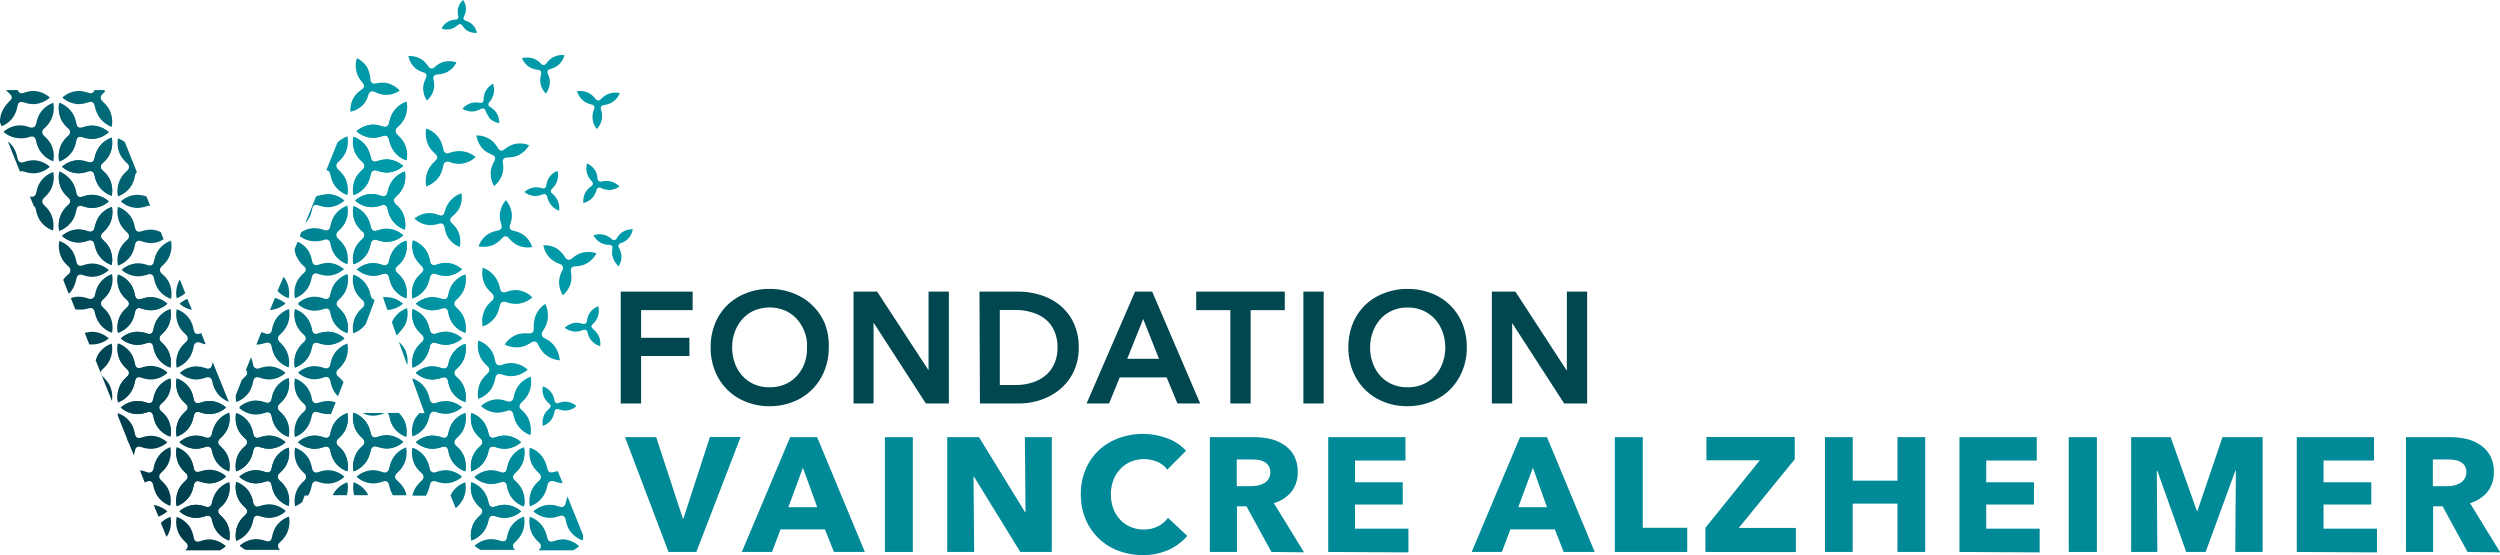 <?xml version="1.0" encoding="UTF-8"?> <svg xmlns="http://www.w3.org/2000/svg" xmlns:xlink="http://www.w3.org/1999/xlink" viewBox="0 0 413.71 91.85"><defs><style>.a{fill:#004750;stroke:#004750;stroke-miterlimit:10;stroke-width:0.9px;}.b{fill:#008996;}.c{fill:url(#a);}.d{fill:url(#b);}.e{fill:url(#c);}.f{fill:url(#d);}.g{fill:url(#e);}.h{fill:url(#f);}.i{fill:url(#g);}.j{fill:url(#h);}.k{fill:url(#i);}.l{fill:url(#j);}.m{fill:url(#k);}.n{fill:url(#l);}.o{fill:url(#m);}.p{fill:url(#n);}.q{fill:url(#o);}.r{fill:url(#p);}.s{fill:url(#q);}.t{fill:url(#r);}.u{fill:url(#s);}.v{fill:url(#t);}.w{fill:url(#u);}.x{fill:url(#v);}.y{fill:url(#w);}.z{fill:url(#x);}.aa{fill:url(#y);}.ab{fill:url(#z);}.ac{fill:url(#aa);}.ad{fill:url(#ab);}.ae{fill:url(#ac);}.af{fill:url(#ad);}.ag{fill:url(#ae);}.ah{fill:url(#af);}.ai{fill:url(#ag);}.aj{fill:url(#ah);}.ak{fill:url(#ai);}.al{fill:url(#aj);}.am{fill:url(#ak);}.an{fill:url(#al);}.ao{fill:url(#am);}.ap{fill:url(#an);}.aq{fill:url(#ao);}.ar{fill:url(#ap);}.as{fill:url(#aq);}.at{fill:url(#ar);}.au{fill:url(#as);}.av{fill:url(#at);}.aw{fill:url(#au);}.ax{fill:url(#av);}.ay{fill:url(#aw);}.az{fill:url(#ax);}.ba{fill:url(#ay);}.bb{fill:url(#az);}.bc{fill:url(#ba);}.bd{fill:url(#bb);}.be{fill:url(#bc);}.bf{fill:url(#bd);}.bg{fill:url(#be);}.bh{fill:url(#bf);}.bi{fill:url(#bg);}.bj{fill:url(#bh);}.bk{fill:url(#bi);}.bl{fill:url(#bj);}.bm{fill:url(#bk);}.bn{fill:url(#bl);}.bo{fill:url(#bm);}.bp{fill:url(#bn);}.bq{fill:url(#bo);}.br{fill:url(#bp);}.bs{fill:url(#bq);}.bt{fill:url(#br);}.bu{fill:url(#bs);}.bv{fill:url(#bt);}.bw{fill:url(#bu);}.bx{fill:url(#bv);}.by{fill:url(#bw);}.bz{fill:url(#bx);}.ca{fill:url(#by);}.cb{fill:url(#bz);}.cc{fill:url(#ca);}.cd{fill:url(#cb);}.ce{fill:url(#cc);}.cf{fill:url(#cd);}.cg{fill:url(#ce);}.ch{fill:url(#cf);}.ci{fill:url(#cg);}.cj{fill:url(#ch);}.ck{fill:url(#ci);}.cl{fill:url(#cj);}.cm{fill:url(#ck);}.cn{fill:url(#cl);}.co{fill:url(#cm);}.cp{fill:url(#cn);}.cq{fill:url(#co);}.cr{fill:url(#cp);}.cs{fill:url(#cq);}.ct{fill:url(#cr);}.cu{fill:url(#cs);}.cv{fill:url(#ct);}.cw{fill:url(#cu);}.cx{fill:url(#cv);}.cy{fill:url(#cw);}.cz{fill:url(#cx);}.da{fill:url(#cy);}.db{fill:url(#cz);}.dc{fill:url(#da);}.dd{fill:url(#db);}.de{fill:url(#dc);}.df{fill:url(#dd);}.dg{fill:url(#de);}.dh{fill:url(#df);}</style><linearGradient id="a" x1="105.32" y1="8.37" x2="18.71" y2="72.55" gradientUnits="userSpaceOnUse"><stop offset="0.45" stop-color="#0099a8"></stop><stop offset="0.82" stop-color="#005665"></stop><stop offset="1" stop-color="#003b4a"></stop></linearGradient><linearGradient id="b" x1="106.37" y1="9.8" x2="19.77" y2="73.98" xlink:href="#a"></linearGradient><linearGradient id="c" x1="107.64" y1="11.5" x2="21.03" y2="75.68" xlink:href="#a"></linearGradient><linearGradient id="d" x1="118.62" y1="26.32" x2="32.01" y2="90.49" xlink:href="#a"></linearGradient><linearGradient id="e" x1="113.14" y1="18.92" x2="26.53" y2="83.1" xlink:href="#a"></linearGradient><linearGradient id="f" x1="118.35" y1="25.96" x2="31.75" y2="90.14" xlink:href="#a"></linearGradient><linearGradient id="g" x1="108.63" y1="12.83" x2="22.02" y2="77.01" xlink:href="#a"></linearGradient><linearGradient id="h" x1="104.24" y1="6.92" x2="17.63" y2="71.09" xlink:href="#a"></linearGradient><linearGradient id="i" x1="122.59" y1="31.68" x2="35.99" y2="95.86" xlink:href="#a"></linearGradient><linearGradient id="j" x1="119.32" y1="27.27" x2="32.72" y2="91.45" xlink:href="#a"></linearGradient><linearGradient id="k" x1="108.36" y1="12.48" x2="21.76" y2="76.66" xlink:href="#a"></linearGradient><linearGradient id="l" x1="108.1" y1="12.12" x2="21.49" y2="76.3" xlink:href="#a"></linearGradient><linearGradient id="m" x1="112.87" y1="18.57" x2="26.27" y2="82.74" xlink:href="#a"></linearGradient><linearGradient id="n" x1="119.06" y1="26.91" x2="32.45" y2="91.09" xlink:href="#a"></linearGradient><linearGradient id="o" x1="123.84" y1="33.37" x2="37.24" y2="97.55" xlink:href="#a"></linearGradient><linearGradient id="p" x1="122.97" y1="32.19" x2="36.37" y2="96.37" xlink:href="#a"></linearGradient><linearGradient id="q" x1="124.82" y1="34.69" x2="38.22" y2="98.87" xlink:href="#a"></linearGradient><linearGradient id="r" x1="120.03" y1="28.22" x2="33.42" y2="92.4" xlink:href="#a"></linearGradient><linearGradient id="s" x1="115.28" y1="21.81" x2="28.67" y2="85.99" xlink:href="#a"></linearGradient><linearGradient id="t" x1="138.34" y1="52.93" x2="51.73" y2="117.11" xlink:href="#a"></linearGradient><linearGradient id="u" x1="115.01" y1="21.45" x2="28.41" y2="85.63" xlink:href="#a"></linearGradient><linearGradient id="v" x1="126.23" y1="36.6" x2="39.63" y2="100.78" xlink:href="#a"></linearGradient><linearGradient id="w" x1="136.4" y1="50.31" x2="49.79" y2="114.49" xlink:href="#a"></linearGradient><linearGradient id="x" x1="132.88" y1="45.57" x2="46.28" y2="109.75" xlink:href="#a"></linearGradient><linearGradient id="y" x1="126.94" y1="37.55" x2="40.34" y2="101.73" xlink:href="#a"></linearGradient><linearGradient id="z" x1="125.97" y1="36.24" x2="39.37" y2="100.42" xlink:href="#a"></linearGradient><linearGradient id="aa" x1="132.42" y1="44.94" x2="45.81" y2="109.12" xlink:href="#a"></linearGradient><linearGradient id="ab" x1="130.14" y1="41.86" x2="43.53" y2="106.04" xlink:href="#a"></linearGradient><linearGradient id="ac" x1="132.16" y1="44.59" x2="45.55" y2="108.76" xlink:href="#a"></linearGradient><linearGradient id="ad" x1="120.49" y1="28.85" x2="33.89" y2="93.02" xlink:href="#a"></linearGradient><linearGradient id="ae" x1="109.85" y1="14.49" x2="23.24" y2="78.66" xlink:href="#a"></linearGradient><linearGradient id="af" x1="138.6" y1="53.29" x2="52" y2="117.47" xlink:href="#a"></linearGradient><linearGradient id="ag" x1="99.07" y1="-0.05" x2="12.47" y2="64.12" xlink:href="#a"></linearGradient><linearGradient id="ah" x1="103.64" y1="6.11" x2="17.04" y2="70.29" xlink:href="#a"></linearGradient><linearGradient id="ai" x1="102.68" y1="4.81" x2="16.07" y2="68.99" xlink:href="#a"></linearGradient><linearGradient id="aj" x1="103.52" y1="5.95" x2="16.92" y2="70.12" xlink:href="#a"></linearGradient><linearGradient id="ak" x1="103.06" y1="5.32" x2="16.45" y2="69.5" xlink:href="#a"></linearGradient><linearGradient id="al" x1="108.81" y1="13.08" x2="22.21" y2="77.26" xlink:href="#a"></linearGradient><linearGradient id="am" x1="98.17" y1="-1.28" x2="11.56" y2="62.9" xlink:href="#a"></linearGradient><linearGradient id="an" x1="97.9" y1="-1.64" x2="11.29" y2="62.54" xlink:href="#a"></linearGradient><linearGradient id="ao" x1="97.44" y1="-2.26" x2="10.83" y2="61.92" xlink:href="#a"></linearGradient><linearGradient id="ap" x1="103.29" y1="5.64" x2="16.69" y2="69.82" xlink:href="#a"></linearGradient><linearGradient id="aq" x1="100.46" y1="1.81" x2="13.85" y2="65.99" xlink:href="#a"></linearGradient><linearGradient id="ar" x1="100.98" y1="2.52" x2="14.37" y2="66.69" xlink:href="#a"></linearGradient><linearGradient id="as" x1="98.52" y1="-0.8" x2="11.92" y2="63.38" xlink:href="#a"></linearGradient><linearGradient id="at" x1="113.63" y1="19.59" x2="27.02" y2="83.77" xlink:href="#a"></linearGradient><linearGradient id="au" x1="111.66" y1="16.93" x2="25.05" y2="81.1" xlink:href="#a"></linearGradient><linearGradient id="av" x1="100.72" y1="2.17" x2="14.12" y2="66.35" xlink:href="#a"></linearGradient><linearGradient id="aw" x1="95.24" y1="-5.22" x2="8.64" y2="58.95" xlink:href="#a"></linearGradient><linearGradient id="ax" x1="95.07" y1="-5.46" x2="8.46" y2="58.72" xlink:href="#a"></linearGradient><linearGradient id="ay" x1="115.5" y1="22.12" x2="28.9" y2="86.29" xlink:href="#a"></linearGradient><linearGradient id="az" x1="106.2" y1="9.56" x2="19.6" y2="73.74" xlink:href="#a"></linearGradient><linearGradient id="ba" x1="112.39" y1="17.91" x2="25.78" y2="82.09" xlink:href="#a"></linearGradient><linearGradient id="bb" x1="101.19" y1="2.8" x2="14.58" y2="66.97" xlink:href="#a"></linearGradient><linearGradient id="bc" x1="117.86" y1="25.3" x2="31.26" y2="89.48" xlink:href="#a"></linearGradient><linearGradient id="bd" x1="94.33" y1="-6.46" x2="7.72" y2="57.72" xlink:href="#a"></linearGradient><linearGradient id="be" x1="99.16" y1="0.07" x2="12.56" y2="64.24" xlink:href="#a"></linearGradient><linearGradient id="bf" x1="105.94" y1="9.21" x2="19.33" y2="73.38" xlink:href="#a"></linearGradient><linearGradient id="bg" x1="96.22" y1="-3.9" x2="9.62" y2="60.27" xlink:href="#a"></linearGradient><linearGradient id="bh" x1="106.61" y1="10.12" x2="20.01" y2="74.3" xlink:href="#a"></linearGradient><linearGradient id="bi" x1="112.12" y1="17.55" x2="25.52" y2="81.73" xlink:href="#a"></linearGradient><linearGradient id="bj" x1="117.6" y1="24.95" x2="31" y2="89.12" xlink:href="#a"></linearGradient><linearGradient id="bk" x1="106.91" y1="10.52" x2="20.3" y2="74.69" xlink:href="#a"></linearGradient><linearGradient id="bl" x1="84.16" y1="-20.18" x2="-2.44" y2="44" xlink:href="#a"></linearGradient><linearGradient id="bm" x1="82.97" y1="-21.79" x2="-3.64" y2="42.39" xlink:href="#a"></linearGradient><linearGradient id="bn" x1="83.43" y1="-21.16" x2="-3.17" y2="43.02" xlink:href="#a"></linearGradient><linearGradient id="bo" x1="77.95" y1="-28.55" x2="-8.65" y2="35.62" xlink:href="#a"></linearGradient><linearGradient id="bp" x1="81.56" y1="-23.69" x2="-5.05" y2="40.48" xlink:href="#a"></linearGradient><linearGradient id="bq" x1="77.88" y1="-28.66" x2="-8.73" y2="35.52" xlink:href="#a"></linearGradient><linearGradient id="br" x1="77.25" y1="-29.51" x2="-9.36" y2="34.67" xlink:href="#a"></linearGradient><linearGradient id="bs" x1="83.7" y1="-20.8" x2="-2.91" y2="43.37" xlink:href="#a"></linearGradient><linearGradient id="bt" x1="73.04" y1="-35.18" x2="-13.56" y2="29" xlink:href="#a"></linearGradient><linearGradient id="bu" x1="97.37" y1="-2.36" x2="10.76" y2="61.82" xlink:href="#a"></linearGradient><linearGradient id="bv" x1="88.06" y1="-14.91" x2="1.46" y2="49.26" xlink:href="#a"></linearGradient><linearGradient id="bw" x1="78.22" y1="-28.2" x2="-8.39" y2="35.98" xlink:href="#a"></linearGradient><linearGradient id="bx" x1="89.88" y1="-12.47" x2="3.27" y2="51.71" xlink:href="#a"></linearGradient><linearGradient id="by" x1="88.91" y1="-13.77" x2="2.31" y2="50.41" xlink:href="#a"></linearGradient><linearGradient id="bz" x1="99.55" y1="0.59" x2="12.94" y2="64.76" xlink:href="#a"></linearGradient><linearGradient id="ca" x1="74.69" y1="-32.96" x2="-11.92" y2="31.22" xlink:href="#a"></linearGradient><linearGradient id="cb" x1="113.08" y1="18.85" x2="26.48" y2="83.02" xlink:href="#a"></linearGradient><linearGradient id="cc" x1="113.7" y1="19.68" x2="27.09" y2="83.86" xlink:href="#a"></linearGradient><linearGradient id="cd" x1="110.83" y1="15.82" x2="24.23" y2="79.99" xlink:href="#a"></linearGradient><linearGradient id="ce" x1="108.82" y1="13.1" x2="22.22" y2="77.28" xlink:href="#a"></linearGradient><linearGradient id="cf" x1="120.76" y1="29.2" x2="34.15" y2="93.38" xlink:href="#a"></linearGradient><linearGradient id="cg" x1="89.14" y1="-13.46" x2="2.54" y2="50.72" xlink:href="#a"></linearGradient><linearGradient id="ch" x1="118.57" y1="26.25" x2="31.96" y2="90.43" xlink:href="#a"></linearGradient><linearGradient id="ci" x1="120.9" y1="29.4" x2="34.29" y2="93.57" xlink:href="#a"></linearGradient><linearGradient id="cj" x1="115.61" y1="22.26" x2="29" y2="86.43" xlink:href="#a"></linearGradient><linearGradient id="ck" x1="112.97" y1="18.69" x2="26.36" y2="82.87" xlink:href="#a"></linearGradient><linearGradient id="cl" x1="97.89" y1="-1.65" x2="11.29" y2="62.53" xlink:href="#a"></linearGradient><linearGradient id="cm" x1="117.83" y1="25.26" x2="31.23" y2="89.44" xlink:href="#a"></linearGradient><linearGradient id="cn" x1="105.18" y1="8.18" x2="18.57" y2="72.36" xlink:href="#a"></linearGradient><linearGradient id="co" x1="112.14" y1="17.57" x2="25.53" y2="81.75" xlink:href="#a"></linearGradient><linearGradient id="cp" x1="108.03" y1="12.04" x2="21.43" y2="76.21" xlink:href="#a"></linearGradient><linearGradient id="cq" x1="107.14" y1="10.83" x2="20.53" y2="75.01" xlink:href="#a"></linearGradient><linearGradient id="cr" x1="111.67" y1="16.95" x2="25.07" y2="81.13" xlink:href="#a"></linearGradient><linearGradient id="cs" x1="124.8" y1="34.66" x2="38.19" y2="98.83" xlink:href="#a"></linearGradient><linearGradient id="ct" x1="119.37" y1="27.33" x2="32.76" y2="91.51" xlink:href="#a"></linearGradient><linearGradient id="cu" x1="113.2" y1="19.01" x2="26.6" y2="83.19" xlink:href="#a"></linearGradient><linearGradient id="cv" x1="92.07" y1="-9.5" x2="5.47" y2="54.68" xlink:href="#a"></linearGradient><linearGradient id="cw" x1="94.67" y1="-5.99" x2="8.07" y2="58.19" xlink:href="#a"></linearGradient><linearGradient id="cx" x1="101.31" y1="2.96" x2="14.71" y2="67.14" xlink:href="#a"></linearGradient><linearGradient id="cy" x1="101.25" y1="2.88" x2="14.65" y2="67.06" xlink:href="#a"></linearGradient><linearGradient id="cz" x1="92.85" y1="-8.45" x2="6.25" y2="55.73" xlink:href="#a"></linearGradient><linearGradient id="da" x1="101.74" y1="3.55" x2="15.14" y2="67.73" xlink:href="#a"></linearGradient><linearGradient id="db" x1="122.68" y1="31.8" x2="36.07" y2="95.98" xlink:href="#a"></linearGradient><linearGradient id="dc" x1="116.12" y1="22.94" x2="29.51" y2="87.12" xlink:href="#a"></linearGradient><linearGradient id="dd" x1="128.18" y1="39.23" x2="41.58" y2="103.41" xlink:href="#a"></linearGradient><linearGradient id="de" x1="121.6" y1="30.34" x2="34.99" y2="94.52" xlink:href="#a"></linearGradient><linearGradient id="df" x1="126.94" y1="37.55" x2="40.33" y2="101.72" xlink:href="#a"></linearGradient></defs><title>logo-fva-horizontal</title><path class="a" d="M105.64,66.32h-2.47V48.71h11v2.16h-8.53v5.48h8v2.11h-8Z"></path><path class="a" d="M136.7,57.49a9.66,9.66,0,0,1-.71,3.74,8.62,8.62,0,0,1-4.91,4.85,9.94,9.94,0,0,1-3.73.69,9.81,9.81,0,0,1-3.72-.69,8.58,8.58,0,0,1-4.89-4.85,9.84,9.84,0,0,1-.69-3.74,10,10,0,0,1,.69-3.77,8.63,8.63,0,0,1,1.94-2.91,8.74,8.74,0,0,1,2.95-1.87,10,10,0,0,1,3.72-.68,10.14,10.14,0,0,1,3.73.68,8.78,8.78,0,0,1,3,1.87,8.66,8.66,0,0,1,2,2.91A9.78,9.78,0,0,1,136.7,57.49Zm-2.66,0a7.89,7.89,0,0,0-.47-2.72,6.89,6.89,0,0,0-1.35-2.25,6.19,6.19,0,0,0-2.1-1.53,7.08,7.08,0,0,0-5.52,0,6.06,6.06,0,0,0-2.09,1.53,6.84,6.84,0,0,0-1.33,2.25,7.66,7.66,0,0,0-.47,2.72,7.85,7.85,0,0,0,.47,2.76,6.7,6.7,0,0,0,1.34,2.25A6.33,6.33,0,0,0,124.61,64a6.7,6.7,0,0,0,2.74.54,6.86,6.86,0,0,0,2.76-.54,6.21,6.21,0,0,0,2.11-1.51,6.89,6.89,0,0,0,1.35-2.25A8.08,8.08,0,0,0,134,57.49Z"></path><path class="a" d="M154.11,62.79h0V48.71h2.46V66.32h-3.11l-9.3-14.38h-.05V66.32H141.7V48.71h3.21Z"></path><path class="a" d="M162.54,48.71h6a12,12,0,0,1,3.39.5A9.24,9.24,0,0,1,175,50.77a8.08,8.08,0,0,1,2.21,2.74,8.83,8.83,0,0,1,.85,4,8.54,8.54,0,0,1-.85,3.91A8.08,8.08,0,0,1,175,64.17,9.55,9.55,0,0,1,172,65.78a11.11,11.11,0,0,1-3.39.54h-6ZM165,64.16h3.09a9.25,9.25,0,0,0,2.94-.45,6.8,6.8,0,0,0,2.34-1.29,5.81,5.81,0,0,0,1.53-2.09,6.84,6.84,0,0,0,.55-2.81,7,7,0,0,0-.55-2.89,5.61,5.61,0,0,0-1.53-2.08A6.75,6.75,0,0,0,171,51.29a9.54,9.54,0,0,0-2.94-.44H165Z"></path><path class="a" d="M183.23,66.32H180.5l7.63-17.61h2.24l7.56,17.61h-2.78L193.36,62H185Zm2.64-6.49h6.59l-3.28-8.26Z"></path><path class="a" d="M206.51,66.32h-2.46V50.87H198.4V48.71h13.76v2.16h-5.65Z"></path><path class="a" d="M218.6,66.32h-2.46V48.71h2.46Z"></path><path class="a" d="M242.28,57.49a9.66,9.66,0,0,1-.71,3.74,8.94,8.94,0,0,1-1.95,2.94,8.72,8.72,0,0,1-3,1.91,9.94,9.94,0,0,1-3.73.69,9.78,9.78,0,0,1-3.72-.69,8.58,8.58,0,0,1-4.89-4.85,9.85,9.85,0,0,1-.7-3.74,10,10,0,0,1,.7-3.77,8.49,8.49,0,0,1,1.94-2.91,8.74,8.74,0,0,1,3-1.87,10,10,0,0,1,3.72-.68,10.14,10.14,0,0,1,3.73.68,8.46,8.46,0,0,1,4.91,4.78A9.78,9.78,0,0,1,242.28,57.49Zm-2.66,0a7.67,7.67,0,0,0-.48-2.72,6.7,6.7,0,0,0-1.34-2.25A6.19,6.19,0,0,0,235.7,51a6.53,6.53,0,0,0-2.77-.56,6.44,6.44,0,0,0-2.75.56,6.06,6.06,0,0,0-2.09,1.53,6.84,6.84,0,0,0-1.33,2.25,7.67,7.67,0,0,0-.48,2.72,7.85,7.85,0,0,0,.48,2.76,6.7,6.7,0,0,0,1.34,2.25A6.33,6.33,0,0,0,230.19,64a6.67,6.67,0,0,0,2.74.54,6.86,6.86,0,0,0,2.76-.54,6.31,6.31,0,0,0,2.11-1.51,6.7,6.7,0,0,0,1.34-2.25A7.85,7.85,0,0,0,239.62,57.49Z"></path><path class="a" d="M259.69,62.79h.05V48.71h2.46V66.32h-3.11l-9.3-14.38h0V66.32h-2.46V48.71h3.2Z"></path><path class="b" d="M115.23,91.34h-4.6l-7.2-19h5.16L113,85.81h.1l4.38-13.49h5.08Z"></path><path class="b" d="M138,91.34l-1.48-3.73h-7.36l-1.4,3.73h-5l8-19h4.46l7.9,19ZM132.87,77.4l-2.41,6.53h4.78Z"></path><path class="b" d="M146.44,91.34v-19h4.62v19Z"></path><path class="b" d="M168.84,91.34,161.19,78.9h-.09l.11,12.44h-4.46v-19H162l7.63,12.41h.08l-.11-12.41h4.46v19Z"></path><path class="b" d="M193.37,91a10.12,10.12,0,0,1-4.28.85,11.07,11.07,0,0,1-4.07-.73,9.4,9.4,0,0,1-5.38-5.23,10.46,10.46,0,0,1-.78-4.09,10.35,10.35,0,0,1,.79-4.13,9.23,9.23,0,0,1,2.19-3.16,9.78,9.78,0,0,1,3.28-2,11.41,11.41,0,0,1,4-.7,11.59,11.59,0,0,1,4,.71,7.66,7.66,0,0,1,3.15,2.08l-3.11,3.12a3.91,3.91,0,0,0-1.7-1.32,5.67,5.67,0,0,0-2.14-.42,5.37,5.37,0,0,0-2.22.44,5.08,5.08,0,0,0-1.73,1.22,5.47,5.47,0,0,0-1.13,1.84,6.46,6.46,0,0,0-.4,2.32,6.7,6.7,0,0,0,.4,2.37A5.65,5.65,0,0,0,185.37,86a5,5,0,0,0,1.71,1.19,5.37,5.37,0,0,0,2.18.43,5.17,5.17,0,0,0,2.39-.53,4.65,4.65,0,0,0,1.63-1.4l3.2,3A9.09,9.09,0,0,1,193.37,91Z"></path><path class="b" d="M210.4,91.34l-4.13-7.55H204.7v7.55h-4.49v-19h7.26a13.15,13.15,0,0,1,2.67.28,7,7,0,0,1,2.34,1,5,5,0,0,1,1.65,1.77,5.55,5.55,0,0,1,.62,2.74,5.05,5.05,0,0,1-1.05,3.25,5.75,5.75,0,0,1-2.9,1.88l5,8.14Zm-.19-13.19a1.9,1.9,0,0,0-.29-1.09,1.88,1.88,0,0,0-.73-.64,3.1,3.1,0,0,0-1-.31,8.06,8.06,0,0,0-1.07-.08h-2.46v4.43h2.19a7.75,7.75,0,0,0,1.16-.09A3.91,3.91,0,0,0,209.1,80a2.07,2.07,0,0,0,.8-.7A2.11,2.11,0,0,0,210.21,78.15Z"></path><path class="b" d="M219.8,91.34v-19h12.78v3.87h-8.35v3.6h7.9v3.68h-7.9v4h8.84v3.92Z"></path><path class="b" d="M258.77,91.34l-1.47-3.73h-7.36l-1.4,3.73h-5l8-19H256l7.9,19Zm-5.1-13.94-2.42,6.53H256Z"></path><path class="b" d="M267.23,91.34v-19h4.62v15h7.36v4Z"></path><path class="b" d="M282.22,91.34v-4l9-11.17h-8.83V72.32H297V76l-9.26,11.36h9.45v4Z"></path><path class="b" d="M314,91.34v-8h-7.41v8H302v-19h4.6v7.2H314v-7.2h4.59v19Z"></path><path class="b" d="M324.26,91.34v-19h12.79v3.87h-8.36v3.6h7.9v3.68h-7.9v4h8.84v3.92Z"></path><path class="b" d="M342.34,91.34v-19H347v19Z"></path><path class="b" d="M369.9,91.34l.1-13.46h-.08L365,91.34h-3.22L357,77.88h-.08L357,91.34h-4.33v-19h6.54l4.33,12.2h.1l4.15-12.2h6.64v19Z"></path><path class="b" d="M380.08,91.34v-19h12.78v3.87h-8.35v3.6h7.9v3.68h-7.9v4h8.84v3.92Z"></path><path class="b" d="M408.34,91.34l-4.13-7.55h-1.57v7.55h-4.49v-19h7.26a13.15,13.15,0,0,1,2.67.28,7,7,0,0,1,2.34,1,5,5,0,0,1,1.65,1.77,5.55,5.55,0,0,1,.62,2.74,5.05,5.05,0,0,1-1.05,3.25,5.75,5.75,0,0,1-2.9,1.88l5,8.14Zm-.19-13.19a1.9,1.9,0,0,0-.29-1.09,1.88,1.88,0,0,0-.73-.64,3.1,3.1,0,0,0-1-.31,8.06,8.06,0,0,0-1.07-.08h-2.46v4.43h2.19a7.75,7.75,0,0,0,1.16-.09A3.91,3.91,0,0,0,407,80a2.07,2.07,0,0,0,.8-.7A2.11,2.11,0,0,0,408.15,78.15Z"></path><path class="c" d="M76.6,75.13A4.44,4.44,0,0,1,77,78a4.31,4.31,0,0,1-2.23-1.77c-.74-1.31-.42-1.94-.94-2.24s-.9.28-2.38.28a4.26,4.26,0,0,1-2.62-1.08,4.24,4.24,0,0,1,2.62-1.09c1.48,0,1.87.59,2.38.29s.2-.94.94-2.25A4.31,4.31,0,0,1,77,68.35a4.47,4.47,0,0,1-.39,2.86c-.74,1.31-1.43,1.38-1.43,2S75.86,73.82,76.6,75.13Zm10.11-1a4.44,4.44,0,0,1-.39,2.85c-.74,1.31-1.43,1.36-1.43,2s.69.66,1.43,2a4.47,4.47,0,0,1,.39,2.86,4.27,4.27,0,0,1-2.23-1.77c-.74-1.31-.45-2-.94-2.25s-.9.29-2.38.29a4.24,4.24,0,0,1-2.62-1.09,4.26,4.26,0,0,1,2.62-1.08c1.48,0,1.86.59,2.38.29s.2-.94.94-2.25A4.27,4.27,0,0,1,86.71,74.08ZM78,68.35a4.27,4.27,0,0,1,2.23,1.77c.74,1.31.44,1.95,1,2.25s.9-.29,2.38-.29a4.24,4.24,0,0,1,2.62,1.09,4.26,4.26,0,0,1-2.62,1.08c-1.48,0-1.89-.58-2.38-.28s-.21.93-1,2.24A4.27,4.27,0,0,1,78,78a4.44,4.44,0,0,1,.39-2.85c.74-1.31,1.44-1.35,1.44-2s-.7-.65-1.44-2A4.47,4.47,0,0,1,78,68.35Zm.39,14.31A4.44,4.44,0,0,1,78,79.81a4.27,4.27,0,0,1,2.23,1.77c.74,1.31.43,1.94,1,2.24s.9-.28,2.38-.28a4.26,4.26,0,0,1,2.62,1.08,4.26,4.26,0,0,1-2.62,1.08c-1.48,0-1.87-.58-2.38-.28s-.21.94-1,2.24A4.31,4.31,0,0,1,78,89.44a4.47,4.47,0,0,1,.39-2.86c.74-1.31,1.44-1.38,1.44-2S79.15,84,78.41,82.66Zm-1.81-19A4.47,4.47,0,0,1,77,66.53a4.31,4.31,0,0,1-2.23-1.77c-.74-1.31-.45-2-.94-2.25s-.9.29-2.38.29a4.24,4.24,0,0,1-2.62-1.09,4.26,4.26,0,0,1,2.62-1.08c1.48,0,1.86.59,2.38.28s.2-.93,1-2.24A4.26,4.26,0,0,1,77,56.9a4.44,4.44,0,0,1-.39,2.85c-.74,1.31-1.43,1.36-1.43,2S75.86,62.36,76.6,63.67Zm0-15.37c-.74,1.31-1.43,1.35-1.43,2s.69.65,1.43,2A4.44,4.44,0,0,1,77,55.07a4.31,4.31,0,0,1-2.23-1.77c-.74-1.31-.43-1.94-.94-2.24s-.9.28-2.38.28a4.26,4.26,0,0,1-2.62-1.08,4.26,4.26,0,0,1,2.62-1.08c1.48,0,1.88.57,2.38.28s.2-.94.94-2.24A4.35,4.35,0,0,1,77,45.44,4.47,4.47,0,0,1,76.6,48.3Zm-7.9-5.61a4.47,4.47,0,0,1-.39-2.86,4.33,4.33,0,0,1,2.23,1.77c.74,1.31.45,2,.94,2.25s.9-.29,2.38-.29a4.11,4.11,0,0,1,2.48,1h.14l-.07.06.07.06h-.14a4.14,4.14,0,0,1-2.48,1c-1.48,0-1.86-.6-2.38-.29s-.21.94-1,2.25a4.32,4.32,0,0,1-2.22,1.77,4.43,4.43,0,0,1,.38-2.86c.72-1.27,1.39-1.35,1.43-1.91S69.41,43.94,68.7,42.69Zm0,11.34a4.43,4.43,0,0,1-.38-2.86,4.26,4.26,0,0,1,2.22,1.77c.74,1.31.44,2,1,2.25s.9-.29,2.38-.29A4.24,4.24,0,0,1,76.48,56a4.26,4.26,0,0,1-2.62,1.08c-1.48,0-1.89-.58-2.38-.29s-.21.94-1,2.25a4.26,4.26,0,0,1-2.22,1.77A4.4,4.4,0,0,1,68.69,58c.75-1.31,1.44-1.35,1.44-2S69.44,55.34,68.69,54ZM59,44.53h.13a4.14,4.14,0,0,1,2.48-1c1.49,0,1.86.59,2.38.29s.21-.94,1-2.25a4.27,4.27,0,0,1,2.23-1.77,4.47,4.47,0,0,1-.39,2.86C66.11,44,65.44,44,65.4,44.59s.71.64,1.42,1.9a4.47,4.47,0,0,1,.39,2.86A4.33,4.33,0,0,1,65,47.58c-.74-1.31-.45-2-1-2.25s-.89.29-2.38.29a4.14,4.14,0,0,1-2.48-1H59l.06-.06Zm7.53-9.38A4.47,4.47,0,0,1,67,38a4.27,4.27,0,0,1-2.23-1.77c-.74-1.31-.43-2-1-2.25s-.89.29-2.37.29a4.21,4.21,0,0,1-2.62-1.09,4.23,4.23,0,0,1,2.62-1.08c1.48,0,1.88.58,2.37.29s.21-.94,1-2.25A4.27,4.27,0,0,1,67,28.38a4.44,4.44,0,0,1-.39,2.85c-.74,1.31-1.43,1.35-1.43,2S65.83,33.84,66.57,35.15Zm-7.66-9.64a4.47,4.47,0,0,1-.39-2.86,4.27,4.27,0,0,1,2.23,1.77c.74,1.31.45,2,1,2.25s.9-.29,2.38-.29a4.2,4.2,0,0,1,2.61,1.09,4.22,4.22,0,0,1-2.61,1.08c-1.48,0-1.86-.59-2.38-.29s-.21.94-1,2.25a4.27,4.27,0,0,1-2.23,1.77,4.44,4.44,0,0,1,.39-2.85c.74-1.31,1.43-1.36,1.43-2S59.65,26.81,58.91,25.51Zm0,11.45a4.44,4.44,0,0,1-.39-2.85,4.27,4.27,0,0,1,2.23,1.77c.74,1.31.44,1.94,1,2.24s.9-.28,2.38-.28a4.22,4.22,0,0,1,2.61,1.08A4.22,4.22,0,0,1,64.08,40c-1.48,0-1.89-.57-2.38-.28s-.21.93-1,2.24a4.27,4.27,0,0,1-2.23,1.77,4.44,4.44,0,0,1,.39-2.85c.74-1.31,1.43-1.35,1.43-2S59.65,38.27,58.91,37Zm0,38.17c.74-1.31,1.43-1.35,1.43-2s-.69-.65-1.43-2a4.47,4.47,0,0,1-.39-2.86,4.27,4.27,0,0,1,2.23,1.77c.74,1.31.44,1.95,1,2.25s.9-.29,2.38-.29a4.2,4.2,0,0,1,2.61,1.09,4.22,4.22,0,0,1-2.61,1.08c-1.48,0-1.89-.58-2.38-.28s-.21.93-1,2.24A4.27,4.27,0,0,1,58.52,78,4.44,4.44,0,0,1,58.91,75.13Zm-1.81,0A4.44,4.44,0,0,1,57.49,78a4.27,4.27,0,0,1-2.23-1.77c-.74-1.31-.43-1.94-.95-2.24s-.89.28-2.37.28a4.23,4.23,0,0,1-2.62-1.08,4.21,4.21,0,0,1,2.62-1.09c1.48,0,1.86.59,2.37.29s.21-.94.95-2.25a4.27,4.27,0,0,1,2.23-1.77,4.47,4.47,0,0,1-.39,2.86c-.74,1.31-1.43,1.38-1.43,2S56.36,73.82,57.1,75.13ZM51.94,49.18c1.48,0,1.88.57,2.37.28s.21-.94.95-2.24a4.31,4.31,0,0,1,2.23-1.78,4.47,4.47,0,0,1-.39,2.86c-.74,1.31-1.43,1.35-1.43,2s.69.65,1.43,2a4.44,4.44,0,0,1,.39,2.85,4.27,4.27,0,0,1-2.23-1.77c-.74-1.31-.43-1.94-.95-2.24s-.89.28-2.37.28a4.23,4.23,0,0,1-2.62-1.08A4.23,4.23,0,0,1,51.94,49.18Zm-3.14,2A4.27,4.27,0,0,1,51,52.94c.74,1.31.44,2,.95,2.25s.9-.29,2.38-.29A4.2,4.2,0,0,1,57,56a4.22,4.22,0,0,1-2.61,1.08c-1.48,0-1.89-.58-2.38-.29s-.21.94-.95,2.25A4.27,4.27,0,0,1,48.8,60.8,4.44,4.44,0,0,1,49.19,58c.74-1.31,1.43-1.35,1.43-2s-.69-.65-1.43-2A4.47,4.47,0,0,1,48.8,51.17ZM27.82,54c-.74,1.31-1.43,1.37-1.43,2s.69.65,1.43,2a4.44,4.44,0,0,1,.39,2.85A4.27,4.27,0,0,1,26,59c-.74-1.31-.43-1.94-.95-2.25s-.9.29-2.38.29A4.22,4.22,0,0,1,20,56a4.2,4.2,0,0,1,2.61-1.09c1.48,0,1.87.59,2.38.29s.21-.94.95-2.25a4.27,4.27,0,0,1,2.23-1.77A4.47,4.47,0,0,1,27.82,54Zm-18-37A4.27,4.27,0,0,1,12,18.83c.74,1.31.43,1.94.94,2.24s.9-.28,2.38-.28A4.26,4.26,0,0,1,18,21.87,4.26,4.26,0,0,1,15.35,23c-1.48,0-1.88-.57-2.38-.28s-.2.94-.94,2.25A4.33,4.33,0,0,1,9.8,26.69a4.47,4.47,0,0,1,.39-2.86c.74-1.31,1.43-1.35,1.43-2s-.69-.65-1.43-2A4.44,4.44,0,0,1,9.8,17.06Zm.39,18.23c.74-1.31,1.43-1.38,1.43-2s-.69-.66-1.43-2a4.47,4.47,0,0,1-.39-2.86A4.27,4.27,0,0,1,12,30.28c.74,1.31.43,1.94.94,2.25s.9-.29,2.38-.29A4.24,4.24,0,0,1,18,33.33a4.26,4.26,0,0,1-2.62,1.08c-1.48,0-1.86-.59-2.38-.29s-.2.94-.94,2.25A4.27,4.27,0,0,1,9.8,38.14,4.44,4.44,0,0,1,10.19,35.29ZM18.1,41a4.47,4.47,0,0,1,.39,2.86,4.33,4.33,0,0,1-2.23-1.77c-.74-1.31-.43-1.94-1-2.25s-.9.29-2.38.29a4.2,4.2,0,0,1-2.61-1.09A4.22,4.22,0,0,1,12.93,38c1.48,0,1.87.59,2.38.28s.21-.93,1-2.24a4.27,4.27,0,0,1,2.23-1.77,4.44,4.44,0,0,1-.39,2.85c-.74,1.31-1.43,1.38-1.43,2S17.36,39.7,18.1,41Zm0-11.45a4.44,4.44,0,0,1,.39,2.85,4.27,4.27,0,0,1-2.23-1.77c-.74-1.31-.45-1.95-1-2.24s-.9.28-2.38.28a4.22,4.22,0,0,1-2.61-1.08,4.22,4.22,0,0,1,2.61-1.08c1.48,0,1.86.59,2.38.28s.21-.94,1-2.24a4.31,4.31,0,0,1,2.23-1.78,4.47,4.47,0,0,1-.39,2.86c-.74,1.31-1.43,1.36-1.43,2S17.36,28.25,18.1,29.56ZM19.91,48.3a4.47,4.47,0,0,1-.39-2.86,4.31,4.31,0,0,1,2.23,1.78c.74,1.3.42,1.94.94,2.24s.9-.28,2.38-.28a4.26,4.26,0,0,1,2.62,1.08,4.26,4.26,0,0,1-2.62,1.08c-1.48,0-1.86-.58-2.38-.28s-.2.93-.94,2.24a4.27,4.27,0,0,1-2.23,1.77,4.44,4.44,0,0,1,.39-2.85c.74-1.31,1.43-1.38,1.43-2S20.65,49.61,19.91,48.3Zm0,15.37c.74-1.31,1.43-1.35,1.43-2s-.69-.65-1.43-2a4.44,4.44,0,0,1-.39-2.85,4.27,4.27,0,0,1,2.23,1.77c.74,1.31.45,1.95.94,2.24s.9-.28,2.38-.28a4.26,4.26,0,0,1,2.62,1.08,4.24,4.24,0,0,1-2.62,1.09c-1.48,0-1.86-.59-2.38-.29s-.2.94-.94,2.25a4.27,4.27,0,0,1-2.23,1.77A4.47,4.47,0,0,1,19.91,63.67Zm7.91,5.73a4.44,4.44,0,0,1,.39,2.85A4.27,4.27,0,0,1,26,70.48c-.74-1.31-.44-1.94-.95-2.24s-.9.28-2.38.28A4.22,4.22,0,0,1,20,67.44a4.22,4.22,0,0,1,2.61-1.08c1.48,0,1.89.57,2.38.28s.21-.93.95-2.24a4.27,4.27,0,0,1,2.23-1.77,4.44,4.44,0,0,1-.39,2.85c-.74,1.31-1.43,1.35-1.43,2S27.08,68.09,27.82,69.4Zm9.72,1.81c-.74,1.31-1.44,1.38-1.44,2s.7.65,1.44,2A4.4,4.4,0,0,1,37.92,78a4.26,4.26,0,0,1-2.22-1.77c-.74-1.31-.43-1.94-1-2.24s-.9.28-2.38.28a4.26,4.26,0,0,1-2.62-1.08,4.24,4.24,0,0,1,2.62-1.09c1.48,0,1.87.59,2.38.29s.21-.94,1-2.25a4.26,4.26,0,0,1,2.22-1.77A4.43,4.43,0,0,1,37.54,71.21Zm-7.91-5.73a4.44,4.44,0,0,1-.39-2.85,4.31,4.31,0,0,1,2.23,1.77c.74,1.31.42,1.94.94,2.24s.9-.28,2.38-.28a4.26,4.26,0,0,1,2.62,1.08,4.26,4.26,0,0,1-2.62,1.08c-1.48,0-1.87-.58-2.38-.28s-.2.93-.94,2.24a4.31,4.31,0,0,1-2.23,1.77,4.44,4.44,0,0,1,.39-2.85c.74-1.31,1.43-1.38,1.43-2S30.37,66.79,29.63,65.48Zm0,15.37c.74-1.3,1.43-1.35,1.43-2s-.69-.65-1.43-2a4.44,4.44,0,0,1-.39-2.85,4.31,4.31,0,0,1,2.23,1.77c.74,1.31.45,2,.94,2.25s.9-.29,2.38-.29a4.26,4.26,0,0,1,2.62,1.08A4.24,4.24,0,0,1,34.79,80c-1.48,0-1.86-.59-2.38-.29s-.2.94-.94,2.25a4.31,4.31,0,0,1-2.23,1.77A4.47,4.47,0,0,1,29.63,80.85Zm7.91,5.73a4.43,4.43,0,0,1,.38,2.86,4.31,4.31,0,0,1-2.22-1.78c-.74-1.3-.44-1.94-1-2.24s-.9.28-2.38.28a4.26,4.26,0,0,1-2.62-1.08,4.26,4.26,0,0,1,2.62-1.08c1.48,0,1.89.57,2.38.28s.21-.93,1-2.24a4.26,4.26,0,0,1,2.22-1.77,4.4,4.4,0,0,1-.38,2.85C36.8,84,36.1,84,36.1,84.62S36.8,85.27,37.54,86.58Zm9.84-5.73a4.47,4.47,0,0,1,.39,2.86,4.27,4.27,0,0,1-2.23-1.77c-.74-1.31-.45-2-.94-2.25s-.9.29-2.38.29a4.24,4.24,0,0,1-2.62-1.09,4.26,4.26,0,0,1,2.62-1.08c1.48,0,1.86.59,2.38.29s.2-.94.94-2.25a4.27,4.27,0,0,1,2.23-1.77,4.44,4.44,0,0,1-.39,2.85c-.74,1.31-1.43,1.36-1.43,2S46.64,79.55,47.38,80.85ZM42.22,66.36c1.48,0,1.88.57,2.38.28s.2-.93.94-2.24a4.27,4.27,0,0,1,2.23-1.77,4.44,4.44,0,0,1-.39,2.85c-.74,1.31-1.43,1.35-1.43,2s.69.65,1.43,2a4.44,4.44,0,0,1,.39,2.85,4.27,4.27,0,0,1-2.23-1.77c-.74-1.31-.43-1.94-.94-2.24s-.9.28-2.38.28a4.26,4.26,0,0,1-2.62-1.08A4.26,4.26,0,0,1,42.22,66.36Zm-2.75,4.85a4.47,4.47,0,0,1-.39-2.86,4.27,4.27,0,0,1,2.23,1.77c.74,1.31.44,1.95.95,2.25s.9-.29,2.38-.29a4.2,4.2,0,0,1,2.61,1.09,4.22,4.22,0,0,1-2.61,1.08c-1.48,0-1.89-.58-2.38-.28s-.21.93-.95,2.24A4.27,4.27,0,0,1,39.08,78a4.44,4.44,0,0,1,.39-2.85c.74-1.31,1.43-1.35,1.43-2S40.21,72.52,39.47,71.21Zm0,15.37c.74-1.31,1.43-1.38,1.43-2s-.69-.65-1.43-2a4.44,4.44,0,0,1-.39-2.85,4.27,4.27,0,0,1,2.23,1.77c.74,1.31.43,1.94.95,2.24s.9-.28,2.38-.28a4.22,4.22,0,0,1,2.61,1.08,4.22,4.22,0,0,1-2.61,1.08c-1.48,0-1.87-.58-2.38-.28s-.21.94-.95,2.24a4.31,4.31,0,0,1-2.23,1.78A4.47,4.47,0,0,1,39.47,86.58Z"></path><path class="d" d="M21,72.57l.3.73a.51.51,0,0,0,0-.13A.79.79,0,0,0,21,72.57Z"></path><path class="e" d="M44.6,56.78c.51.31.2.94.94,2.25a4.27,4.27,0,0,0,2.23,1.77A4.44,4.44,0,0,0,47.38,58C46.64,56.64,46,56.61,46,56s.69-.65,1.43-2a4.47,4.47,0,0,0,.39-2.86,4.27,4.27,0,0,0-2.23,1.77c-.74,1.31-.44,2-.94,2.25s-.69,0-1.4-.19l-.83,2.06C43.72,57,44.1,56.49,44.6,56.78Z"></path><path class="f" d="M41.31,87.66c.74-1.3.44-1.94.95-2.24s.9.28,2.38.28a4.22,4.22,0,0,0,2.61-1.08,4.22,4.22,0,0,0-2.61-1.08c-1.48,0-1.87.59-2.38.28s-.21-.93-.95-2.24a4.27,4.27,0,0,0-2.23-1.77,4.44,4.44,0,0,0,.39,2.85c.74,1.31,1.43,1.34,1.43,2s-.69.65-1.43,2a4.47,4.47,0,0,0-.39,2.86A4.31,4.31,0,0,0,41.31,87.66Z"></path><path class="g" d="M39.47,75.13A4.44,4.44,0,0,0,39.08,78a4.27,4.27,0,0,0,2.23-1.77c.74-1.31.42-1.93.95-2.24s.9.28,2.38.28a4.22,4.22,0,0,0,2.61-1.08,4.2,4.2,0,0,0-2.61-1.09c-1.48,0-1.87.59-2.38.29s-.21-.94-.95-2.25a4.27,4.27,0,0,0-2.23-1.77,4.47,4.47,0,0,0,.39,2.86c.74,1.31,1.43,1.35,1.43,2S40.21,73.82,39.47,75.13Z"></path><path class="h" d="M47.38,76.93a4.44,4.44,0,0,0,.39-2.85,4.27,4.27,0,0,0-2.23,1.77c-.74,1.31-.43,1.94-.94,2.25s-.9-.29-2.38-.29a4.26,4.26,0,0,0-2.62,1.08A4.24,4.24,0,0,0,42.22,80c1.48,0,1.85-.6,2.38-.29s.2.94.94,2.25a4.27,4.27,0,0,0,2.23,1.77,4.47,4.47,0,0,0-.39-2.86c-.74-1.3-1.43-1.36-1.43-2S46.64,78.24,47.38,76.93Z"></path><path class="i" d="M39.08,66.53a4.27,4.27,0,0,0,2.23-1.77c.74-1.31.43-1.94.95-2.25s.9.29,2.38.29a4.2,4.2,0,0,0,2.61-1.09,4.22,4.22,0,0,0-2.61-1.08c-1.48,0-1.85.6-2.38.28s-.27-.78-.72-1.79l-.85,2.11a.67.67,0,0,1,.21.48c0,.45-.38.59-.88,1.17l-1,2.51A5.13,5.13,0,0,0,39.08,66.53Z"></path><path class="j" d="M45.5,49.3l-.82,2a4.24,4.24,0,0,0,2.57-1.08A4.62,4.62,0,0,0,45.5,49.3Z"></path><path class="k" d="M46,90.35c0-.58.69-.65,1.43-2a4.47,4.47,0,0,0,.39-2.86,4.33,4.33,0,0,0-2.23,1.77c-.74,1.31-.44,2-.94,2.25s-.9-.29-2.38-.29a4.24,4.24,0,0,0-2.62,1.09,4.35,4.35,0,0,0,1,.68h5.72A.9.9,0,0,1,46,90.35Z"></path><path class="l" d="M51,82h0c.74-1.31.43-1.94.95-2.25s.9.29,2.38.29A4.2,4.2,0,0,0,57,78.89a4.22,4.22,0,0,0-2.61-1.08c-1.48,0-1.85.6-2.38.29s-.21-.94-.95-2.25a4.27,4.27,0,0,0-2.23-1.77,4.44,4.44,0,0,0,.39,2.85c.74,1.31,1.43,1.36,1.43,2s-.69.66-1.43,2a4.47,4.47,0,0,0-.39,2.86A4.64,4.64,0,0,0,50,83.09L50.42,82Z"></path><path class="m" d="M50.62,56c0,.61-.69.65-1.43,2a4.44,4.44,0,0,0-.39,2.85A4.27,4.27,0,0,0,51,59c.74-1.31.42-1.94.95-2.25s.9.29,2.38.29A4.22,4.22,0,0,0,57,56a4.2,4.2,0,0,0-2.61-1.09c-1.48,0-1.87.59-2.38.29s-.21-.94-.95-2.25a4.27,4.27,0,0,0-2.23-1.77A4.47,4.47,0,0,0,49.19,54C49.93,55.34,50.62,55.38,50.62,56Z"></path><path class="n" d="M54.31,51.06c.52.3.21.93.95,2.24a4.27,4.27,0,0,0,2.23,1.77,4.44,4.44,0,0,0-.39-2.85c-.74-1.31-1.43-1.35-1.43-2s.69-.65,1.43-2a4.47,4.47,0,0,0,.39-2.86,4.31,4.31,0,0,0-2.23,1.78c-.74,1.3-.42,1.93-.95,2.24s-.89-.28-2.37-.28a4.23,4.23,0,0,0-2.62,1.08,4.23,4.23,0,0,0,2.62,1.08C53.42,51.34,53.81,50.76,54.31,51.06Z"></path><path class="o" d="M44.6,68.24c.51.3.2.93.94,2.24a4.27,4.27,0,0,0,2.23,1.77,4.44,4.44,0,0,0-.39-2.85c-.74-1.31-1.43-1.35-1.43-2s.69-.65,1.43-2a4.44,4.44,0,0,0,.39-2.85,4.27,4.27,0,0,0-2.23,1.77c-.74,1.31-.42,1.93-.94,2.24s-.9-.28-2.38-.28a4.26,4.26,0,0,0-2.62,1.08,4.26,4.26,0,0,0,2.62,1.08C43.7,68.52,44.09,67.94,44.6,68.24Z"></path><path class="p" d="M57.1,71.21a4.47,4.47,0,0,0,.39-2.86,4.27,4.27,0,0,0-2.23,1.77c-.74,1.31-.44,1.95-.95,2.25s-.89-.29-2.37-.29a4.21,4.21,0,0,0-2.62,1.09,4.23,4.23,0,0,0,2.62,1.08c1.48,0,1.86-.59,2.37-.28s.21.93.95,2.24A4.27,4.27,0,0,0,57.49,78a4.44,4.44,0,0,0-.39-2.85c-.74-1.31-1.43-1.34-1.43-2S56.36,72.52,57.1,71.21Z"></path><path class="q" d="M58.52,79.81a4.73,4.73,0,0,0,.1,2.14h2.32l-.19-.37A4.27,4.27,0,0,0,58.52,79.81Z"></path><path class="r" d="M57.49,79.81a4.27,4.27,0,0,0-2.23,1.77c-.07.13-.13.25-.18.37h2.31A4.73,4.73,0,0,0,57.49,79.81Z"></path><path class="s" d="M65.39,78.89c0-.6.69-.65,1.43-2a4.44,4.44,0,0,0,.39-2.85A4.27,4.27,0,0,0,65,75.85c-.74,1.31-.43,1.94-1,2.25s-.89-.29-2.38-.29A4.22,4.22,0,0,0,59,78.89,4.2,4.2,0,0,0,61.65,80c1.49,0,1.86-.6,2.38-.29s.21.94,1,2.25h2.23a3.73,3.73,0,0,0-.39-1.1C66.08,79.55,65.39,79.49,65.39,78.89Z"></path><path class="t" d="M60.75,76.21c.74-1.31.42-1.93,1-2.24s.9.28,2.38.28a4.22,4.22,0,0,0,2.61-1.08,4.2,4.2,0,0,0-2.61-1.09c-1.48,0-1.87.59-2.38.29s-.21-.94-1-2.25a4.27,4.27,0,0,0-2.23-1.77,4.47,4.47,0,0,0,.39,2.86c.74,1.31,1.43,1.35,1.43,2s-.69.65-1.43,2A4.44,4.44,0,0,0,58.52,78,4.27,4.27,0,0,0,60.75,76.21Z"></path><path class="u" d="M68.69,58a4.4,4.4,0,0,0-.38,2.85A4.26,4.26,0,0,0,70.53,59c.74-1.31.42-1.94,1-2.25s.9.29,2.38.29A4.26,4.26,0,0,0,76.48,56a4.24,4.24,0,0,0-2.62-1.09c-1.48,0-1.87.59-2.38.29s-.21-.94-1-2.25a4.26,4.26,0,0,0-2.22-1.77A4.43,4.43,0,0,0,68.69,54c.75,1.31,1.44,1.35,1.44,2S69.44,56.64,68.69,58Z"></path><path class="v" d="M93.26,83.82c-.5.29-.9-.28-2.38-.28a4.26,4.26,0,0,0-2.62,1.08,4.26,4.26,0,0,0,2.62,1.08c1.48,0,1.87-.58,2.38-.28s.2.94.94,2.24a4.31,4.31,0,0,0,2.23,1.78,5.06,5.06,0,0,0,.08-.83l-2.59-6.44C93.55,83.08,93.69,83.56,93.26,83.82Z"></path><path class="w" d="M74.76,47.22c-.74,1.3-.42,1.93-.94,2.24s-.9-.28-2.38-.28a4.26,4.26,0,0,0-2.62,1.08,4.26,4.26,0,0,0,2.62,1.08c1.48,0,1.87-.58,2.38-.28s.2.93.94,2.24A4.31,4.31,0,0,0,77,55.07a4.44,4.44,0,0,0-.39-2.85c-.74-1.31-1.43-1.35-1.43-2s.69-.65,1.43-2A4.47,4.47,0,0,0,77,45.44,4.35,4.35,0,0,0,74.76,47.22Z"></path><path class="x" d="M71.48,79.69c.52-.3.9.29,2.38.29a4.24,4.24,0,0,0,2.62-1.09,4.26,4.26,0,0,0-2.62-1.08c-1.48,0-1.85.6-2.38.29s-.21-.94-1-2.25a4.26,4.26,0,0,0-2.22-1.77,4.4,4.4,0,0,0,.38,2.85c.75,1.31,1.44,1.36,1.44,2s-.69.66-1.44,2a3.43,3.43,0,0,0-.38,1.1h2.22C71.27,80.63,71,80,71.48,79.69Z"></path><path class="y" d="M84.89,90.35c0-.58.69-.65,1.43-2a4.47,4.47,0,0,0,.39-2.86,4.33,4.33,0,0,0-2.23,1.77c-.74,1.31-.43,2-.94,2.25s-.9-.29-2.38-.29a4.24,4.24,0,0,0-2.62,1.09,4.35,4.35,0,0,0,1,.68h5.72A.9.9,0,0,1,84.89,90.35Z"></path><path class="z" d="M90.92,78.1c-.5-.29-.21-.94-1-2.25a4.27,4.27,0,0,0-2.23-1.77,4.44,4.44,0,0,0,.39,2.85c.74,1.31,1.43,1.36,1.43,2s-.69.66-1.43,2a4.47,4.47,0,0,0-.39,2.86A4.27,4.27,0,0,0,90,81.94c.74-1.31.43-1.94,1-2.25s.86.21,2.12.27l-.82-2C91.58,78.09,91.28,78.31,90.92,78.1Z"></path><path class="aa" d="M79.85,73.17c0,.61-.7.65-1.44,2A4.44,4.44,0,0,0,78,78a4.27,4.27,0,0,0,2.23-1.77c.74-1.31.42-1.93,1-2.24s.9.28,2.38.28a4.26,4.26,0,0,0,2.62-1.08,4.24,4.24,0,0,0-2.62-1.09c-1.48,0-1.87.59-2.38.29s-.21-.94-1-2.25A4.27,4.27,0,0,0,78,68.35a4.47,4.47,0,0,0,.39,2.86C79.15,72.52,79.85,72.56,79.85,73.17Z"></path><path class="ab" d="M76.6,71.21A4.47,4.47,0,0,0,77,68.35a4.31,4.31,0,0,0-2.23,1.77c-.74,1.31-.43,1.95-.94,2.25s-.9-.29-2.38-.29a4.24,4.24,0,0,0-2.62,1.09,4.26,4.26,0,0,0,2.62,1.08c1.48,0,1.86-.59,2.38-.28s.2.93.94,2.24A4.31,4.31,0,0,0,77,78a4.44,4.44,0,0,0-.39-2.85c-.74-1.31-1.43-1.34-1.43-2S75.86,72.52,76.6,71.21Z"></path><path class="ac" d="M78.41,86.58A4.47,4.47,0,0,0,78,89.44a4.31,4.31,0,0,0,2.23-1.78c.74-1.3.44-1.94,1-2.24s.9.28,2.38.28a4.26,4.26,0,0,0,2.62-1.08,4.26,4.26,0,0,0-2.62-1.08c-1.48,0-1.86.59-2.38.28s-.21-.93-1-2.24A4.27,4.27,0,0,0,78,79.81a4.44,4.44,0,0,0,.39,2.85c.74,1.31,1.44,1.34,1.44,2S79.15,85.27,78.41,86.58Z"></path><path class="ad" d="M76.6,82.66A4.44,4.44,0,0,0,77,79.81a4.31,4.31,0,0,0-2.23,1.77c-.08.15-.15.29-.21.43l.86,2.09A5.52,5.52,0,0,0,76.6,82.66Z"></path><path class="ae" d="M84.48,75.85c-.74,1.31-.43,1.94-.94,2.25s-.9-.29-2.38-.29a4.26,4.26,0,0,0-2.62,1.08A4.24,4.24,0,0,0,81.16,80c1.48,0,1.85-.6,2.38-.29s.2.94.94,2.25a4.27,4.27,0,0,0,2.23,1.77,4.47,4.47,0,0,0-.39-2.86c-.74-1.3-1.43-1.36-1.43-2s.69-.65,1.43-2a4.44,4.44,0,0,0,.39-2.85A4.27,4.27,0,0,0,84.48,75.85Z"></path><path class="af" d="M76.6,59.75A4.44,4.44,0,0,0,77,56.9a4.26,4.26,0,0,0-2.22,1.77c-.75,1.31-.44,1.94-1,2.24s-.9-.28-2.38-.28a4.26,4.26,0,0,0-2.62,1.08,4.24,4.24,0,0,0,2.62,1.09c1.48,0,1.85-.6,2.38-.29s.2.94.94,2.25A4.31,4.31,0,0,0,77,66.53a4.47,4.47,0,0,0-.39-2.86c-.74-1.31-1.43-1.36-1.43-2S75.86,61.06,76.6,59.75Z"></path><path class="ag" d="M68.69,46.49a4.43,4.43,0,0,0-.38,2.86,4.32,4.32,0,0,0,2.22-1.77c.74-1.31.44-1.95,1-2.25s.9.29,2.38.29a4.14,4.14,0,0,0,2.48-1h.14l-.07-.06.07-.06h-.14a4.11,4.11,0,0,0-2.48-1c-1.48,0-1.85.6-2.38.29s-.2-.94-.94-2.25a4.33,4.33,0,0,0-2.23-1.77,4.47,4.47,0,0,0,.39,2.86c.71,1.25,1.36,1.36,1.42,1.89S69.41,45.22,68.69,46.49Z"></path><path class="ah" d="M93.3,89.26c-1.48,0-1.87.59-2.38.29s-.21-.94-1-2.25a4.33,4.33,0,0,0-2.23-1.77,4.47,4.47,0,0,0,.39,2.86c.74,1.31,1.43,1.35,1.43,2,0,.29-.16.45-.4.68h5.72a4.35,4.35,0,0,0,1-.68A4.2,4.2,0,0,0,93.3,89.26Z"></path><path class="ai" d="M52,34c.51-.3.9.29,2.38.29A4.24,4.24,0,0,0,57,33.19a4.26,4.26,0,0,0-2.62-1.08,9.43,9.43,0,0,0-2.06.37l-1.8,4.44a3,3,0,0,0,.53-.68C51.81,34.93,51.51,34.29,52,34Z"></path><path class="aj" d="M58.91,40.88a4.44,4.44,0,0,0-.39,2.85A4.27,4.27,0,0,0,60.75,42c.74-1.31.42-1.93,1-2.24s.9.28,2.38.28a4.22,4.22,0,0,0,2.61-1.08,4.22,4.22,0,0,0-2.61-1.08c-1.48,0-1.87.58-2.38.28s-.21-.93-1-2.24a4.27,4.27,0,0,0-2.23-1.77A4.44,4.44,0,0,0,58.91,37c.74,1.31,1.43,1.35,1.43,2S59.65,39.57,58.91,40.88Z"></path><path class="ak" d="M54.31,39.72c.52.3.21.93.95,2.24a4.27,4.27,0,0,0,2.23,1.77,4.44,4.44,0,0,0-.39-2.85c-.74-1.31-1.43-1.34-1.43-2s.69-.65,1.43-2a4.44,4.44,0,0,0,.39-2.85,4.27,4.27,0,0,0-2.23,1.77c-.74,1.31-.44,1.94-.95,2.24s-.89-.28-2.37-.28a3.85,3.85,0,0,0-2.08.67l-.26.64a4,4,0,0,0,2.34.85C53.42,40,53.8,39.41,54.31,39.72Z"></path><path class="al" d="M47.77,49.35a4.47,4.47,0,0,0-.39-2.86,4.68,4.68,0,0,0-.46-.68l-1,2.34A4.53,4.53,0,0,0,47.77,49.35Z"></path><path class="am" d="M50.61,44.59c0,.55-.7.64-1.42,1.9a4.47,4.47,0,0,0-.39,2.86A4.33,4.33,0,0,0,51,47.58c.74-1.31.43-1.95.95-2.25s.9.29,2.38.29a4.14,4.14,0,0,0,2.48-1H57a.28.28,0,0,0-.06-.06.28.28,0,0,0,.06-.06h-.13a4.14,4.14,0,0,0-2.48-1c-1.48,0-1.85.6-2.38.29s-.21-.94-.95-2.25A4.05,4.05,0,0,0,49.25,40l-.5,1.24a3.73,3.73,0,0,0,.44,1.43C49.91,44,50.57,44.05,50.61,44.59Z"></path><path class="an" d="M59.17,44.65a4.14,4.14,0,0,0,2.48,1c1.49,0,1.86-.6,2.38-.29s.21.94,1,2.25a4.33,4.33,0,0,0,2.23,1.77,4.47,4.47,0,0,0-.39-2.86c-.71-1.26-1.38-1.36-1.42-1.9s.71-.64,1.42-1.9a4.47,4.47,0,0,0,.39-2.86A4.27,4.27,0,0,0,65,41.6c-.74,1.31-.43,1.95-1,2.25s-.89-.29-2.38-.29a4.14,4.14,0,0,0-2.48,1H59l.06.06-.06.06Z"></path><path class="ao" d="M58.91,29.43a4.44,4.44,0,0,0-.39,2.85,4.27,4.27,0,0,0,2.23-1.77c.74-1.31.43-1.94,1-2.25s.9.29,2.38.29a4.22,4.22,0,0,0,2.61-1.08,4.2,4.2,0,0,0-2.61-1.09c-1.48,0-1.86.6-2.38.29s-.21-.94-1-2.25a4.27,4.27,0,0,0-2.23-1.77,4.47,4.47,0,0,0,.39,2.86c.74,1.3,1.43,1.36,1.43,2S59.65,28.12,58.91,29.43Z"></path><path class="ap" d="M64.07,22.51c.52.3.21.93,1,2.24a4.26,4.26,0,0,0,2.22,1.77,4.37,4.37,0,0,0-.39-2.85c-.74-1.31-1.43-1.34-1.43-2s.69-.65,1.43-2a4.39,4.39,0,0,0,.39-2.86A4.26,4.26,0,0,0,65,18.66c-.74,1.31-.44,1.95-1,2.25s-.9-.29-2.38-.29a4.24,4.24,0,0,0-2.62,1.09,4.26,4.26,0,0,0,2.62,1.08C63.17,22.79,63.55,22.2,64.07,22.51Z"></path><path class="aq" d="M55.26,30.51a4.27,4.27,0,0,0,2.23,1.77,4.44,4.44,0,0,0-.39-2.85c-.74-1.31-1.43-1.36-1.43-2s.69-.66,1.43-2a4.47,4.47,0,0,0,.39-2.86,4.74,4.74,0,0,0-1.64,1L54,28.18a.74.74,0,0,1,.28.08C54.81,28.56,54.52,29.2,55.26,30.51Z"></path><path class="ar" d="M66.57,31.23A4.44,4.44,0,0,0,67,28.38a4.27,4.27,0,0,0-2.23,1.77c-.74,1.31-.42,1.93-1,2.25s-.89-.29-2.37-.29a4.23,4.23,0,0,0-2.62,1.08,4.21,4.21,0,0,0,2.62,1.09c1.48,0,1.87-.59,2.37-.29s.21.94,1,2.25A4.27,4.27,0,0,0,67,38a4.47,4.47,0,0,0-.39-2.86c-.74-1.31-1.43-1.35-1.43-2S65.83,32.54,66.57,31.23Z"></path><path class="as" d="M26,52.94c-.74,1.31-.44,2-.95,2.25s-.9-.29-2.38-.29A4.2,4.2,0,0,0,20,56a4.22,4.22,0,0,0,2.61,1.08c1.48,0,1.87-.59,2.38-.29s.21.94.95,2.25a4.27,4.27,0,0,0,2.23,1.77A4.44,4.44,0,0,0,27.82,58c-.74-1.31-1.43-1.34-1.43-2s.69-.65,1.43-2a4.47,4.47,0,0,0,.39-2.86A4.27,4.27,0,0,0,26,52.94Z"></path><path class="at" d="M18.1,63.67a6.77,6.77,0,0,0-1.26-1.52l1.68,4.19A4.3,4.3,0,0,0,18.1,63.67Z"></path><path class="au" d="M16.67,61.71c0-.6.69-.65,1.43-2a4.44,4.44,0,0,0,.39-2.85,4.27,4.27,0,0,0-2.23,1.77,5.33,5.33,0,0,0-.43,1l.84,2.08Z"></path><path class="av" d="M25.44,83.57l.78,1.92a4.54,4.54,0,0,0,1.47-.87A4.46,4.46,0,0,0,25.44,83.57Z"></path><path class="aw" d="M25,79.69c.49.29.21.94.95,2.25a4.27,4.27,0,0,0,2.23,1.77,4.47,4.47,0,0,0-.39-2.86c-.74-1.3-1.43-1.36-1.43-2s.69-.65,1.43-2a4.44,4.44,0,0,0,.39-2.85A4.27,4.27,0,0,0,26,75.85c-.74,1.31-.43,1.94-.95,2.25s-.81-.16-1.89-.26l.79,2C24.44,79.66,24.7,79.5,25,79.69Z"></path><path class="ax" d="M21.75,64.76c.74-1.31.43-1.94.94-2.25s.9.29,2.38.29a4.24,4.24,0,0,0,2.62-1.09,4.26,4.26,0,0,0-2.62-1.08c-1.48,0-1.85.6-2.38.28s-.2-.93-.94-2.24a4.27,4.27,0,0,0-2.23-1.77,4.44,4.44,0,0,0,.39,2.85c.74,1.31,1.43,1.36,1.43,2s-.69.65-1.43,2a4.47,4.47,0,0,0-.39,2.86A4.27,4.27,0,0,0,21.75,64.76Z"></path><path class="ay" d="M19.91,52.22a4.44,4.44,0,0,0-.39,2.85,4.27,4.27,0,0,0,2.23-1.77c.74-1.31.43-1.94.94-2.24s.9.28,2.38.28a4.26,4.26,0,0,0,2.62-1.08,4.26,4.26,0,0,0-2.62-1.08c-1.48,0-1.86.58-2.38.28s-.2-.94-.94-2.24a4.31,4.31,0,0,0-2.23-1.78,4.47,4.47,0,0,0,.39,2.86c.74,1.31,1.43,1.34,1.43,2S20.65,50.91,19.91,52.22Z"></path><path class="az" d="M27.91,46.61a4.44,4.44,0,0,1,.39,2.85,4.27,4.27,0,0,1-2.23-1.77c-.74-1.31-.44-1.94-.95-2.24s-.9.28-2.38.28a4.22,4.22,0,0,1-2.61-1.08,4.22,4.22,0,0,1,2.61-1.08c1.48,0,1.87.58,2.38.28s.21-.94.95-2.24a4.31,4.31,0,0,1,2.23-1.78,4.47,4.47,0,0,1-.39,2.86c-.74,1.31-1.43,1.34-1.43,2S27.17,45.3,27.91,46.61Z"></path><path class="ba" d="M28.21,85.53a4.53,4.53,0,0,0-1.59,1l.93,2.31a3.84,3.84,0,0,0,.27-.42A4.47,4.47,0,0,0,28.21,85.53Z"></path><path class="bb" d="M22.69,74c.5-.3.9.28,2.38.28a4.26,4.26,0,0,0,2.62-1.08,4.24,4.24,0,0,0-2.62-1.09c-1.48,0-1.87.59-2.38.29s-.2-.94-.94-2.25a4.27,4.27,0,0,0-2.23-1.77,3.37,3.37,0,0,0-.05.35l1.85,4.6.82,2C22.38,74.6,22.3,74.2,22.69,74Z"></path><path class="bc" d="M31.47,81.94c.74-1.31.43-1.94.94-2.25s.9.29,2.38.29a4.24,4.24,0,0,0,2.62-1.09,4.26,4.26,0,0,0-2.62-1.08c-1.48,0-1.85.6-2.38.29s-.2-.94-.94-2.25a4.31,4.31,0,0,0-2.23-1.77,4.44,4.44,0,0,0,.39,2.85c.74,1.31,1.43,1.36,1.43,2s-.69.66-1.43,2a4.47,4.47,0,0,0-.39,2.86A4.31,4.31,0,0,0,31.47,81.94Z"></path><path class="bd" d="M32.41,55.19c-.51-.3-.2-.94-.94-2.25a4.31,4.31,0,0,0-2.23-1.77A4.47,4.47,0,0,0,29.63,54c.74,1.31,1.43,1.35,1.43,2s-.69.65-1.43,2a4.44,4.44,0,0,0-.39,2.85A4.31,4.31,0,0,0,31.47,59c.74-1.31.42-1.94.94-2.25s.75.09,1.63.23l-.74-1.87C32.92,55.26,32.68,55.35,32.41,55.19Z"></path><path class="be" d="M34.79,89.26c-1.48,0-1.87.59-2.38.29s-.2-.94-.94-2.25a4.37,4.37,0,0,0-2.23-1.77,4.47,4.47,0,0,0,.39,2.86c.74,1.31,1.43,1.35,1.43,2,0,.29-.16.45-.41.68h5.73a4.35,4.35,0,0,0,1-.68A4.24,4.24,0,0,0,34.79,89.26Z"></path><path class="bf" d="M15.31,51.06c.51.3.21.93,1,2.24a4.27,4.27,0,0,0,2.23,1.77,4.44,4.44,0,0,0-.39-2.85c-.74-1.31-1.43-1.35-1.43-2s.69-.65,1.43-2a4.47,4.47,0,0,0,.39-2.86,4.31,4.31,0,0,0-2.23,1.78c-.74,1.3-.42,1.93-1,2.24s-.9-.28-2.38-.28a3.57,3.57,0,0,0-1.21.23l.76,1.89a3.42,3.42,0,0,0,.45,0C14.41,51.34,14.8,50.76,15.31,51.06Z"></path><path class="bg" d="M31.76,51.28,31,49.46a4.62,4.62,0,0,0-1.29.8A4.54,4.54,0,0,0,31.76,51.28Z"></path><path class="bh" d="M27.82,65.48a4.44,4.44,0,0,0,.39-2.85A4.27,4.27,0,0,0,26,64.4c-.74,1.31-.42,1.93-.95,2.24s-.9-.28-2.38-.28A4.22,4.22,0,0,0,20,67.44a4.22,4.22,0,0,0,2.61,1.08c1.48,0,1.87-.58,2.38-.28s.21.93.95,2.24a4.27,4.27,0,0,0,2.23,1.77,4.44,4.44,0,0,0-.39-2.85c-.74-1.31-1.43-1.35-1.43-2S27.08,66.79,27.82,65.48Z"></path><path class="bi" d="M18,56a4.24,4.24,0,0,0-2.62-1.09,4.42,4.42,0,0,0-1.35.2L14.78,57a5,5,0,0,0,.57,0A4.26,4.26,0,0,0,18,56Z"></path><path class="bj" d="M34.75,60.91c-.52.31-.9-.28-2.38-.28a4.26,4.26,0,0,0-2.62,1.08,4.24,4.24,0,0,0,2.62,1.09c1.48,0,1.85-.6,2.38-.29s.21.94,1,2.25a4.23,4.23,0,0,0,2.11,1.73L35.2,59.92C35.07,60.42,35.06,60.73,34.75,60.91Z"></path><path class="bk" d="M35.7,70.12c-.74,1.31-.44,1.95-1,2.25s-.9-.29-2.38-.29a4.24,4.24,0,0,0-2.62,1.09,4.26,4.26,0,0,0,2.62,1.08c1.48,0,1.86-.59,2.38-.28s.21.93,1,2.24A4.26,4.26,0,0,0,37.92,78a4.4,4.4,0,0,0-.38-2.85c-.74-1.31-1.44-1.34-1.44-2s.7-.65,1.44-2a4.43,4.43,0,0,0,.38-2.86A4.26,4.26,0,0,0,35.7,70.12Z"></path><path class="bl" d="M37.54,82.66a4.4,4.4,0,0,0,.38-2.85,4.26,4.26,0,0,0-2.22,1.77c-.74,1.31-.42,1.93-1,2.24s-.9-.28-2.38-.28a4.26,4.26,0,0,0-2.62,1.08,4.26,4.26,0,0,0,2.62,1.08c1.48,0,1.87-.58,2.38-.28s.21.94,1,2.24a4.31,4.31,0,0,0,2.22,1.78,4.43,4.43,0,0,0-.38-2.86c-.74-1.31-1.44-1.35-1.44-2S36.8,84,37.54,82.66Z"></path><path class="bm" d="M29.63,69.4a4.44,4.44,0,0,0-.39,2.85,4.31,4.31,0,0,0,2.23-1.77c.74-1.31.43-1.94.94-2.24s.9.28,2.38.28a4.26,4.26,0,0,0,2.62-1.08,4.26,4.26,0,0,0-2.62-1.08c-1.48,0-1.86.59-2.38.28s-.2-.93-.94-2.24a4.31,4.31,0,0,0-2.23-1.77,4.44,4.44,0,0,0,.39,2.85c.74,1.31,1.43,1.34,1.43,2S30.37,68.09,29.63,69.4Z"></path><path class="bn" d="M19.91,25.64c.74,1.31,1.43,1.36,1.43,2s-.69.65-1.43,2a4.44,4.44,0,0,0-.39,2.85,4.27,4.27,0,0,0,2.23-1.77c.72-1.27.45-1.9.91-2.22l-2-5a4.79,4.79,0,0,0-1.13-.6A4.47,4.47,0,0,0,19.91,25.64Z"></path><path class="bo" d="M6.54,36.37a4.27,4.27,0,0,0,2.23,1.77,4.44,4.44,0,0,0-.39-2.85C7.64,34,7,33.93,7,33.33s.69-.66,1.43-2a4.47,4.47,0,0,0,.39-2.86,4.27,4.27,0,0,0-2.23,1.77c-.74,1.31-.42,1.94-1,2.25a.74.74,0,0,1-.65,0l.64,1.58h0C6.1,34.43,5.8,35.06,6.54,36.37Z"></path><path class="bp" d="M18.1,25.64a4.47,4.47,0,0,0,.39-2.86,4.31,4.31,0,0,0-2.23,1.78c-.74,1.3-.43,1.94-1,2.24s-.9-.28-2.38-.28a4.22,4.22,0,0,0-2.61,1.08,4.22,4.22,0,0,0,2.61,1.08c1.48,0,1.85-.59,2.38-.28s.21.93,1,2.24a4.27,4.27,0,0,0,2.23,1.77,4.44,4.44,0,0,0-.39-2.85c-.74-1.31-1.43-1.36-1.43-2S17.36,27,18.1,25.64Z"></path><path class="bq" d="M15.31,15.35c-.49.29-.9-.29-2.38-.29a4.22,4.22,0,0,0-2.61,1.08,4.2,4.2,0,0,0,2.61,1.09c1.48,0,1.87-.59,2.38-.29s.21.94,1,2.25A4.27,4.27,0,0,0,18.49,21a4.44,4.44,0,0,0-.39-2.85c-.74-1.31-1.43-1.36-1.43-2,0-.4.3-.56.71-1l-.1-.25H15.63A.73.73,0,0,1,15.31,15.35Z"></path><path class="br" d="M20.06,21.9v0h0Z"></path><path class="bs" d="M5.63,28.68A4.23,4.23,0,0,0,8.25,27.6a4.23,4.23,0,0,0-2.62-1.08c-1.48,0-1.85.59-2.37.28s-.21-.94-.95-2.24a3.59,3.59,0,0,0-1-1.14l2,5C3.78,28.11,4.17,28.68,5.63,28.68Z"></path><path class="bt" d="M5.59,22.67c.52.31.21.94,1,2.25a4.33,4.33,0,0,0,2.23,1.77,4.47,4.47,0,0,0-.39-2.86C7.64,22.52,7,22.49,7,21.87s.69-.65,1.43-2a4.44,4.44,0,0,0,.39-2.85,4.27,4.27,0,0,0-2.23,1.77c-.74,1.31-.44,1.94-1,2.24s-.9-.28-2.38-.28a4.22,4.22,0,0,0-2.57,1l0,.12a4.12,4.12,0,0,0,2.52,1C4.69,23,5.08,22.37,5.59,22.67Z"></path><path class="bu" d="M12,36.37c.74-1.31.44-1.95.94-2.25s.9.29,2.38.29A4.26,4.26,0,0,0,18,33.33a4.24,4.24,0,0,0-2.62-1.09c-1.48,0-1.86.59-2.38.29s-.2-.94-.94-2.25A4.27,4.27,0,0,0,9.8,28.51a4.47,4.47,0,0,0,.39,2.86c.74,1.3,1.43,1.33,1.43,2s-.69.65-1.43,2a4.44,4.44,0,0,0-.39,2.85A4.27,4.27,0,0,0,12,36.37Z"></path><path class="bv" d="M2.31,19.19c.74-1.31.44-2,.95-2.25s.89.29,2.37.29a4.21,4.21,0,0,0,2.62-1.09,4.23,4.23,0,0,0-2.62-1.08c-1.48,0-1.86.59-2.37.29a.73.73,0,0,1-.32-.45H1c.53.63.94.77.94,1.24s-.69.66-1.43,2A4.08,4.08,0,0,0,0,20.25l.26.64A4.15,4.15,0,0,0,2.31,19.19Z"></path><path class="bw" d="M29.24,49.35a4.71,4.71,0,0,0,1.42-.83l-.89-2.25a1.64,1.64,0,0,0-.14.22A4.47,4.47,0,0,0,29.24,49.35Z"></path><path class="bx" d="M20,33.33a4.22,4.22,0,0,0,2.61,1.08c1.37,0,1.8-.49,2.26-.33l-.62-1.56a4.86,4.86,0,0,0-1.64-.28A4.2,4.2,0,0,0,20,33.33Z"></path><path class="by" d="M11.62,21.87c0,.61-.69.65-1.43,2a4.47,4.47,0,0,0-.39,2.86A4.33,4.33,0,0,0,12,24.92c.74-1.31.42-1.94.94-2.25s.9.28,2.38.28A4.26,4.26,0,0,0,18,21.87a4.26,4.26,0,0,0-2.62-1.08c-1.48,0-1.87.58-2.38.28s-.2-.93-.94-2.24A4.27,4.27,0,0,0,9.8,17.06a4.44,4.44,0,0,0,.39,2.85C10.93,21.22,11.62,21.26,11.62,21.87Z"></path><path class="bz" d="M22.69,38.25c-.51-.3-.2-.93-.94-2.24a4.27,4.27,0,0,0-2.23-1.77,4.44,4.44,0,0,0,.39,2.85c.74,1.31,1.43,1.36,1.43,2s-.69.65-1.43,2a4.47,4.47,0,0,0-.39,2.86,4.33,4.33,0,0,0,2.23-1.77c.74-1.31.42-1.94.94-2.25s.9.29,2.38.29a3.88,3.88,0,0,0,2-.63l-.46-1.17A3.64,3.64,0,0,0,25.07,38C23.59,38,23.2,38.55,22.69,38.25Z"></path><path class="ca" d="M18.1,37.09a4.44,4.44,0,0,0,.39-2.85A4.27,4.27,0,0,0,16.26,36c-.74,1.31-.44,1.94-1,2.24s-.9-.28-2.38-.28a4.22,4.22,0,0,0-2.61,1.08,4.2,4.2,0,0,0,2.61,1.09c1.48,0,1.87-.59,2.38-.29s.21.94,1,2.25a4.33,4.33,0,0,0,2.23,1.77A4.47,4.47,0,0,0,18.1,41c-.74-1.31-1.43-1.34-1.43-2S17.36,38.4,18.1,37.09Z"></path><path class="cb" d="M16.67,61.73a.63.63,0,0,0,.17.42Z"></path><path class="cc" d="M.6,21.87A.39.39,0,0,0,.69,22l0-.12Z"></path><path class="cd" d="M55.67,61.71c0-.6.69-.65,1.43-2a4.44,4.44,0,0,0,.39-2.85,4.27,4.27,0,0,0-2.23,1.77c-.74,1.31-.43,1.94-.95,2.24s-.89-.28-2.37-.28a4.23,4.23,0,0,0-2.62,1.08,4.21,4.21,0,0,0,2.62,1.09c1.48,0,1.85-.6,2.37-.29s.21.94.95,2.25a3.57,3.57,0,0,0,.68.84c.27-.69.57-1.48.91-2.33C56.21,62.35,55.67,62.24,55.67,61.71Z"></path><path class="ce" d="M55.55,66.59a3.5,3.5,0,0,0-1.19-.23c-1.48,0-1.87.59-2.38.28s-.21-.93-.95-2.24a4.27,4.27,0,0,0-2.23-1.77,4.44,4.44,0,0,0,.39,2.85c.74,1.31,1.43,1.34,1.43,2s-.69.65-1.43,2a4.44,4.44,0,0,0-.39,2.85A4.27,4.27,0,0,0,51,70.48c.74-1.31.44-1.94.95-2.24s.9.28,2.38.28a2.06,2.06,0,0,0,.35,0c.15,0,.14-.13.14-.13Z"></path><path class="cf" d="M66.69,50.26a4.22,4.22,0,0,0-2.61-1.08,4.83,4.83,0,0,0-.71,0l.74,2.11A4.22,4.22,0,0,0,66.69,50.26Z"></path><path class="cg" d="M61.7,49.46c-.52-.3-.21-.94-1-2.24a4.31,4.31,0,0,0-2.23-1.78,4.47,4.47,0,0,0,.39,2.86c.74,1.31,1.43,1.34,1.43,2s-.69.65-1.43,2a4.44,4.44,0,0,0-.39,2.85,4.42,4.42,0,0,0,2.06-1.52c.58-1.54,1.1-2.92,1.48-4A.59.59,0,0,1,61.7,49.46Z"></path><path class="ch" d="M73.86,66.36c-1.48,0-1.86.59-2.38.28s-.21-.93-1-2.24a4.26,4.26,0,0,0-2.22-1.77s0,.08,0,.21l2,5.53h-.85a5.34,5.34,0,0,0-.77,1,4.4,4.4,0,0,0-.38,2.85,4.26,4.26,0,0,0,2.22-1.77c.74-1.31.44-1.94,1-2.24s.9.28,2.38.28a4.26,4.26,0,0,0,2.62-1.08A4.26,4.26,0,0,0,73.86,66.36Z"></path><path class="ci" d="M15.38,43.61c-1.49,0-1.87.59-2.38.28s-.21-.93-.95-2.24a4.27,4.27,0,0,0-2.23-1.77,4.44,4.44,0,0,0,.39,2.85c.74,1.31,1.43,1.34,1.43,2s-.54.64-1.18,1.57l.91,2.32a3.44,3.44,0,0,0,.68-.85c.74-1.3.44-1.94.95-2.24s.89.28,2.38.28A4.22,4.22,0,0,0,18,44.69,4.22,4.22,0,0,0,15.38,43.61Z"></path><path class="cj" d="M60,68.34a3.6,3.6,0,0,0,1.65.45,4.48,4.48,0,0,0,2-.45Z"></path><path class="ck" d="M66,68.33H64.11c.43.32.19,1,.9,2.21a4.27,4.27,0,0,0,2.23,1.77,4.47,4.47,0,0,0-.39-2.86A4.88,4.88,0,0,0,66,68.33Z"></path><path class="cl" d="M66,56.57l1.39,3.85A4.36,4.36,0,0,0,67,57.78,4.69,4.69,0,0,0,66,56.57Z"></path><path class="cm" d="M65.63,55.51A11.69,11.69,0,0,0,67,53.86,4.44,4.44,0,0,0,67.36,51a4.26,4.26,0,0,0-2.22,1.77,3.37,3.37,0,0,0-.28.58Z"></path><path class="cn" d="M66.8,19.77a4.39,4.39,0,0,0,.39-2.86A4.32,4.32,0,0,0,65,18.68c-.74,1.31-.44,1.95-1,2.25s-.9-.29-2.38-.29A4.24,4.24,0,0,0,59,21.73a4.26,4.26,0,0,0,2.62,1.08c1.48,0,1.86-.59,2.38-.28s.21.93,1,2.24a4.26,4.26,0,0,0,2.22,1.77,4.37,4.37,0,0,0-.39-2.85c-.74-1.31-1.43-1.34-1.43-2s.69-.65,1.43-2"></path><path class="co" d="M92.46,41.37c1.09.87,1,1.52,1.58,1.61s.69-.55,2-1.06a4,4,0,0,1,2.66,0,4,4,0,0,1-1.93,1.83c-1.3.51-1.84.14-2.18.57s.13.87-.08,2.25a4,4,0,0,1-1.36,2.28,4,4,0,0,1-.61-2.58c.21-1.38.8-1.65.59-2.17s-.82-.33-1.91-1.2a4,4,0,0,1-1.3-2.31,4,4,0,0,1,2.55.75"></path><path class="cp" d="M80.06,24.77a4,4,0,0,1-1.22-2.35,4,4,0,0,1,2.52.83c1.06.91,1,1.56,1.53,1.66s.71-.53,2-1a4.07,4.07,0,0,1,2.66.12,4,4,0,0,1-2,1.76c-1.31.47-1.83.08-2.2.5s.11.88-.15,2.25a4,4,0,0,1-1.43,2.24,4,4,0,0,1-.53-2.6c.25-1.37.86-1.61.66-2.15s-.81-.35-1.87-1.26"></path><path class="cq" d="M85.45,40.48c-1.2-.71-1.23-1.36-1.79-1.37s-.61.64-1.83,1.32a4,4,0,0,1-2.63.33,4,4,0,0,1,1.66-2.08c1.21-.67,1.79-.37,2.08-.86s-.25-.85-.23-2.24a4.05,4.05,0,0,1,1-2.45,4,4,0,0,1,1,2.48c0,1.39-.57,1.75-.3,2.23s.86.21,2.06.92a4,4,0,0,1,1.6,2.12,4,4,0,0,1-2.62-.4"></path><path class="cr" d="M75.92,34.62c-.74,1.18-1.39,1.2-1.41,1.76s.63.62,1.28,1.85a4,4,0,0,1,.28,2.64,4,4,0,0,1-2-1.7c-.66-1.23-.34-1.8-.82-2.1s-.86.23-2.25.18a4,4,0,0,1-2.42-1.08A4,4,0,0,1,71,35.26c1.39,0,1.74.6,2.23.34s.22-.86,1-2A4,4,0,0,1,76.37,32a4.07,4.07,0,0,1-.45,2.62"></path><path class="cs" d="M99,16.63c.44,0,.49-.5,1.47-1a3.17,3.17,0,0,1,2.1-.21A3.16,3.16,0,0,1,101.17,17c-1,.52-1.43.26-1.67.64s.18.68.13,1.79a3.18,3.18,0,0,1-.87,1.92,3.17,3.17,0,0,1-.71-2c0-1.1.48-1.38.28-1.76s-.68-.19-1.61-.78a3.17,3.17,0,0,1-1.23-1.72,3.24,3.24,0,0,1,2.08.38c.93.59.94,1.11,1.39,1.13"></path><path class="ct" d="M91,33.65c-.55-.86-.36-1.3-.73-1.49s-.61.22-1.64.27a3,3,0,0,1-1.85-.65A3,3,0,0,1,88.52,31c1-.05,1.3.34,1.66.11s.11-.64.58-1.56a3,3,0,0,1,1.49-1.28,3,3,0,0,1-.18,2c-.47.91-.95,1-.92,1.38s.5.42,1,1.28a3,3,0,0,1,.37,1.93A3,3,0,0,1,91,33.65"></path><path class="cu" d="M97.68,56.1c-.55-.86-.36-1.3-.73-1.49s-.61.22-1.64.27a3,3,0,0,1-1.85-.64,3,3,0,0,1,1.78-.83c1,0,1.3.34,1.66.11s.11-.64.58-1.55A2.94,2.94,0,0,1,99,50.69a3,3,0,0,1-.18,2c-.47.91-1,1-.93,1.38s.51.42,1.06,1.28a3,3,0,0,1,.37,1.93,3,3,0,0,1-1.61-1.13"></path><path class="cv" d="M101.33,42.35c-.17-1,.19-1.34-.08-1.66s-.65,0-1.61-.41a3,3,0,0,1-1.43-1.34,3,3,0,0,1,2,0c1,.37,1,.84,1.47.77s.36-.54,1.16-1.19a3,3,0,0,1,1.87-.58,2.94,2.94,0,0,1-.94,1.72c-.8.65-1.26.51-1.4.89s.29.59.45,1.6a2.91,2.91,0,0,1-.44,1.91,3,3,0,0,1-1-1.67"></path><path class="cw" d="M97,31.66c.59-.84,1.07-.82,1.11-1.23s-.43-.49-.86-1.43a2.94,2.94,0,0,1-.09-1.95,3,3,0,0,1,1.43,1.34c.43.94.16,1.34.51,1.58s.64-.13,1.66,0a2.91,2.91,0,0,1,1.74.9,2.94,2.94,0,0,1-1.88.56c-1-.09-1.25-.52-1.62-.35s-.21.63-.8,1.46a3,3,0,0,1-1.66,1.06A3,3,0,0,1,97,31.66"></path><path class="cx" d="M60.93,11.55c.55,1.28.19,1.82.64,2.16s.87-.16,2.25,0A4,4,0,0,1,66.15,15a4,4,0,0,1-2.57.69c-1.38-.17-1.66-.75-2.19-.53s-.3.83-1.13,2A4.07,4.07,0,0,1,58,18.49a4,4,0,0,1,.68-2.57c.84-1.12,1.49-1.08,1.55-1.63s-.57-.68-1.11-2a4,4,0,0,1-.05-2.66,4,4,0,0,1,1.88,1.88"></path><path class="cy" d="M70.55,12.35c-.2-.47-.75-.27-1.75-1a3.66,3.66,0,0,1-1.22-2.07,3.63,3.63,0,0,1,2.32.64c1,.76.94,1.35,1.46,1.41s.61-.51,1.77-1a3.68,3.68,0,0,1,2.41,0A3.69,3.69,0,0,1,73.83,12c-1.17.48-1.66.16-2,.55s.14.79,0,2a3.62,3.62,0,0,1-1.18,2.09,3.66,3.66,0,0,1-.61-2.32c.17-1.25.69-1.51.5-2"></path><path class="cz" d="M90,10.75c.44,0,.43-.55,1.35-1.17a3.23,3.23,0,0,1,2.06-.45,3.16,3.16,0,0,1-1.17,1.76c-.91.62-1.39.42-1.59.83s.26.65.34,1.75a3.19,3.19,0,0,1-.65,2,3.16,3.16,0,0,1-.93-1.89c-.08-1.1.32-1.42.08-1.79s-.7-.1-1.69-.58a3.19,3.19,0,0,1-1.42-1.57,3.23,3.23,0,0,1,2.11.14c1,.48,1.06,1,1.51,1"></path><path class="da" d="M80.94,19.37c-.66-.8-.51-1.25-.9-1.4s-.59.29-1.6.46A3,3,0,0,1,76.53,18a2.94,2.94,0,0,1,1.67-1c1-.17,1.34.19,1.66-.08s0-.65.4-1.62a3,3,0,0,1,1.33-1.44,3,3,0,0,1,0,2c-.36,1-.83,1.08-.76,1.48s.54.36,1.2,1.16a3,3,0,0,1,.58,1.87,2.94,2.94,0,0,1-1.72-.94"></path><path class="db" d="M75.77,3c.22-.29-.11-.57,0-1.49A2.68,2.68,0,0,1,76.65,0a2.73,2.73,0,0,1,.45,1.71c-.12.91-.51,1.1-.37,1.45s.56.2,1.29.76a2.65,2.65,0,0,1,.9,1.52A2.7,2.7,0,0,1,77.22,5c-.74-.56-.7-1-1.08-1s-.45.37-1.3.73a2.68,2.68,0,0,1-1.77,0,2.64,2.64,0,0,1,1.26-1.24c.85-.36,1.21-.12,1.44-.42"></path><path class="dc" d="M72.36,26c0,.61-.69.65-1.43,2a4.44,4.44,0,0,0-.39,2.85,4.27,4.27,0,0,0,2.23-1.77c.74-1.31.42-1.93.94-2.24s.9.28,2.38.28A4.26,4.26,0,0,0,78.71,26,4.26,4.26,0,0,0,76.09,25c-1.48,0-1.87.58-2.38.28s-.2-.93-.94-2.24a4.27,4.27,0,0,0-2.23-1.77,4.44,4.44,0,0,0,.39,2.85c.74,1.31,1.43,1.35,1.43,2"></path><path class="dd" d="M90.57,53.16a4.46,4.46,0,0,0-.34-2.87,4.29,4.29,0,0,0-1.71,2.27c-.4,1.46,0,2-.36,2.41s-.94,0-2.38.32A4.24,4.24,0,0,0,83.52,57a4.22,4.22,0,0,0,2.8.4c1.43-.37,1.66-1,2.23-.87s.44.86,1.48,1.94a4.3,4.3,0,0,0,2.6,1.16A4.5,4.5,0,0,0,91.54,57c-1-1.08-1.72-.94-1.87-1.54s.5-.8.9-2.25"></path><path class="de" d="M83.11,48.33c-.52-.31-.21-.94-1-2.25a4.27,4.27,0,0,0-2.23-1.77,4.44,4.44,0,0,0,.39,2.85c.74,1.31,1.43,1.34,1.43,2s-.69.66-1.43,2a4.47,4.47,0,0,0-.39,2.86,4.27,4.27,0,0,0,2.23-1.77c.74-1.31.44-2,1-2.25s.89.29,2.38.29a4.2,4.2,0,0,0,2.61-1.09A4.22,4.22,0,0,0,85.49,48c-1.49,0-1.87.59-2.38.29"></path><path class="df" d="M92,66.66c-.35-.21-.14-.63-.64-1.52a3,3,0,0,0-1.52-1.21,3,3,0,0,0,.27,1.94c.5.89,1,.91,1,1.33s-.47.45-1,1.34a3,3,0,0,0-.27,1.94,3,3,0,0,0,1.52-1.21c.5-.89.29-1.32.64-1.52s.61.19,1.62.19a2.9,2.9,0,0,0,1.78-.74,2.92,2.92,0,0,0-1.78-.73c-1,0-1.27.4-1.62.19"></path><path class="dg" d="M81.38,64.21c.74-1.31.43-1.94.94-2.24s.9.28,2.38.28a4.26,4.26,0,0,0,2.62-1.08,4.24,4.24,0,0,0-2.62-1.09c-1.48,0-1.85.6-2.38.29s-.2-.94-.94-2.25a4.27,4.27,0,0,0-2.23-1.77,4.47,4.47,0,0,0,.39,2.86c.74,1.31,1.43,1.36,1.43,2s-.69.65-1.43,2A4.44,4.44,0,0,0,79.15,66a4.27,4.27,0,0,0,2.23-1.77"></path><path class="dh" d="M86,67.2c0-.61.69-.65,1.43-2a4.44,4.44,0,0,0,.39-2.85,4.27,4.27,0,0,0-2.23,1.77c-.74,1.31-.42,1.94-1,2.25s-.9-.29-2.38-.29A4.22,4.22,0,0,0,79.6,67.2a4.2,4.2,0,0,0,2.61,1.09c1.48,0,1.87-.59,2.38-.29s.21.94,1,2.25A4.27,4.27,0,0,0,87.77,72a4.47,4.47,0,0,0-.39-2.86c-.74-1.3-1.43-1.35-1.43-2"></path></svg> 
